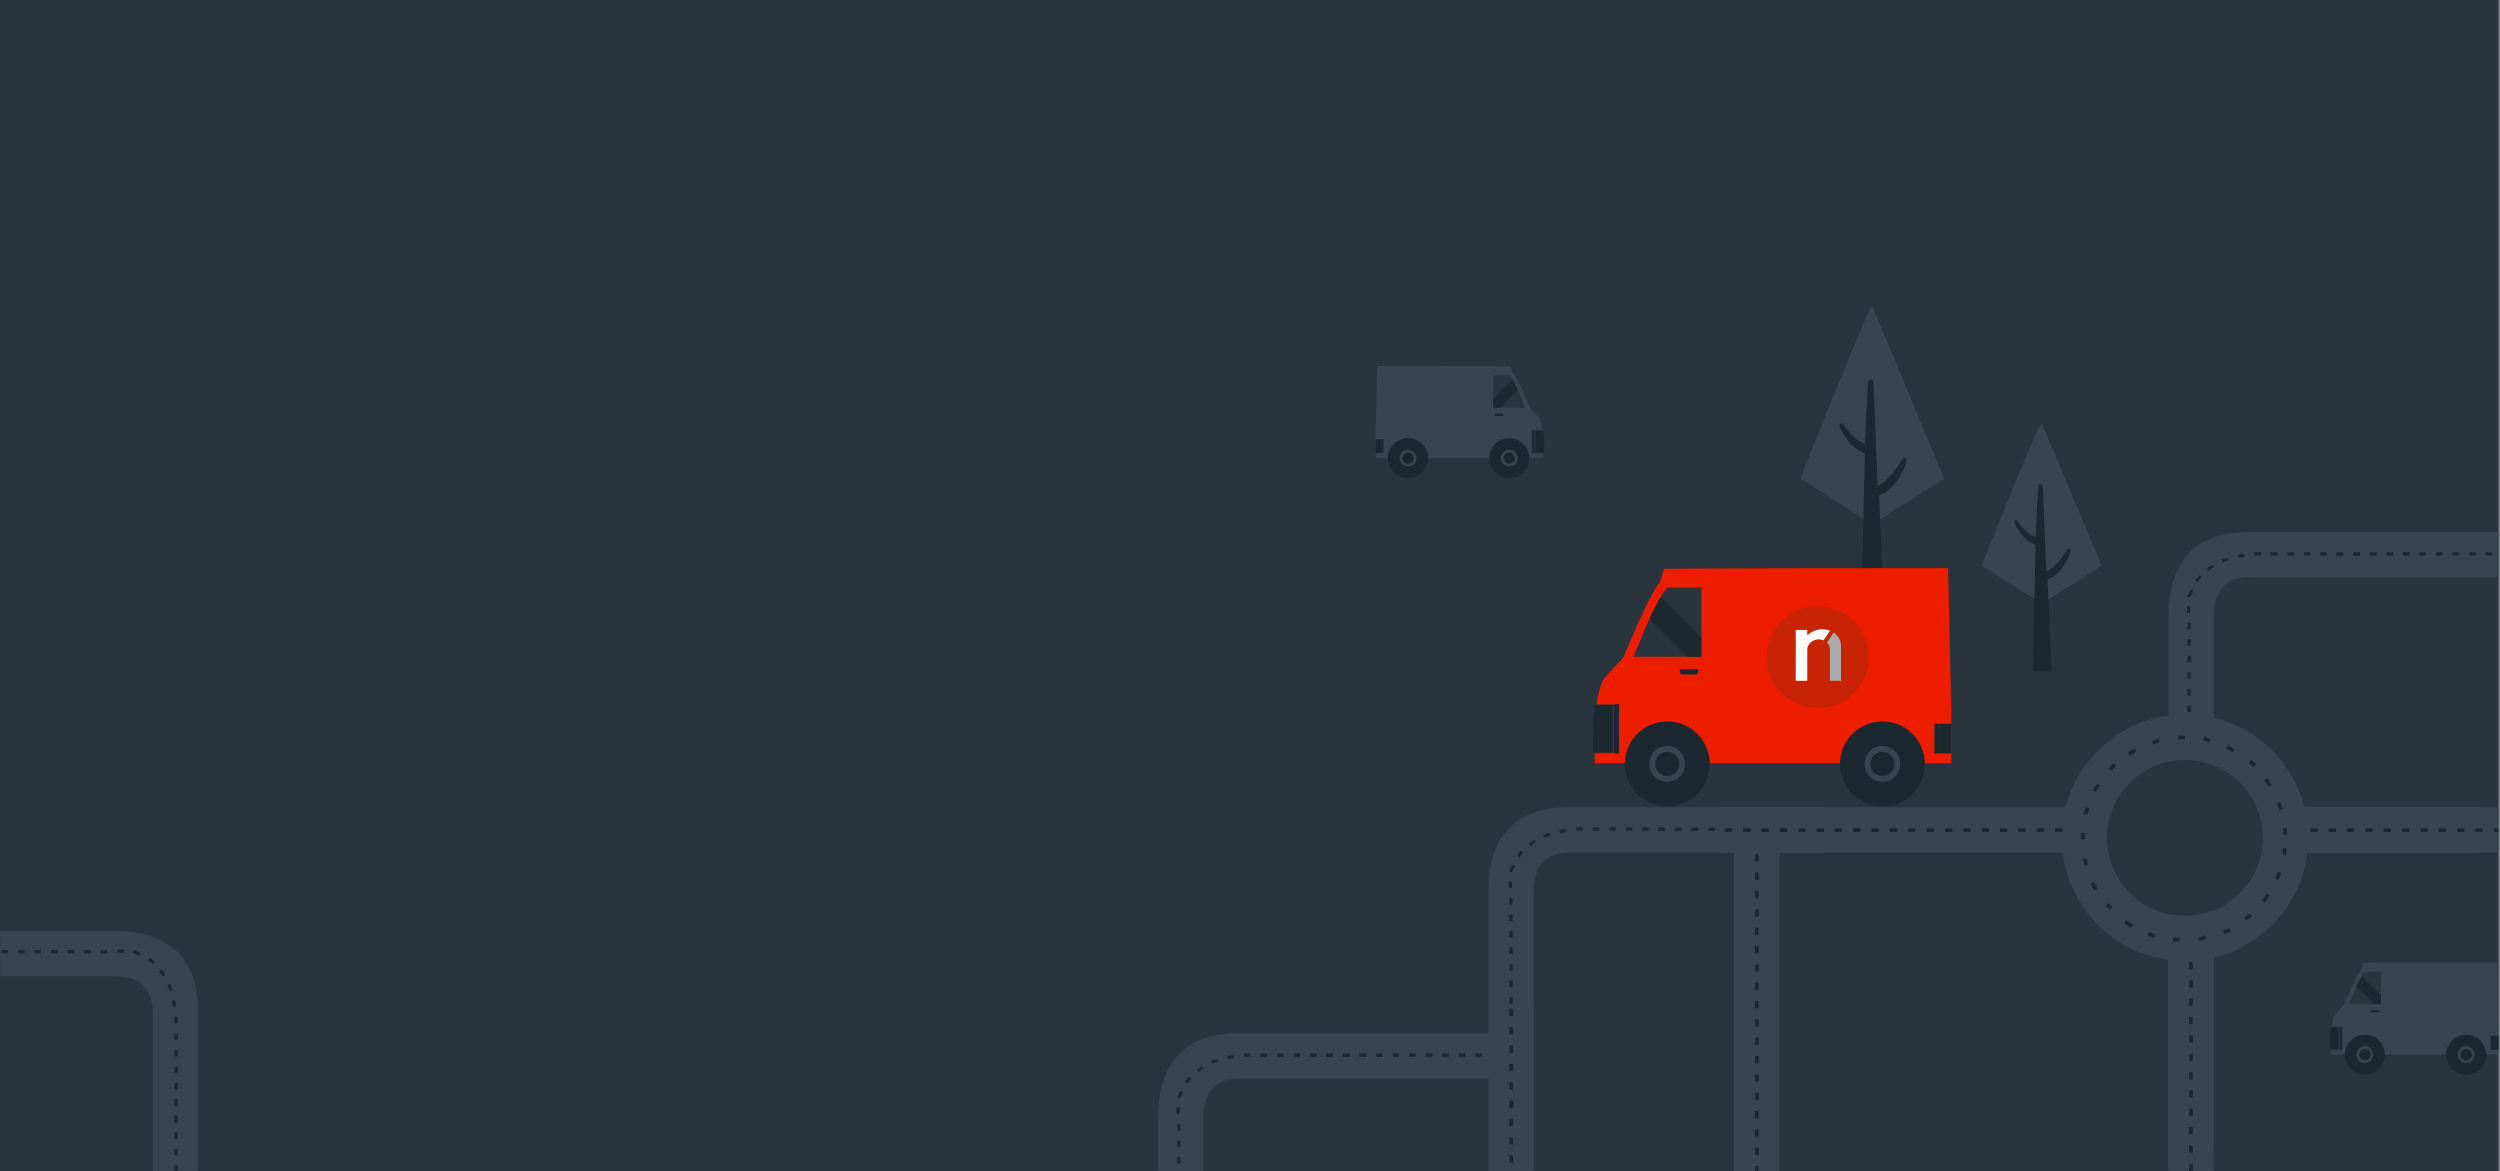 <?xml version="1.0" encoding="UTF-8"?>
<svg width="1601px" height="750px" viewBox="0 0 1601 750" version="1.1" xmlns="http://www.w3.org/2000/svg" xmlns:xlink="http://www.w3.org/1999/xlink">
    <rect x="0" y="0" width="1601" height="750" fill="#808080" stroke="none"/>
    <title>bg-03</title>
    <defs>
        <rect id="path-1" x="0" y="0" width="1600" height="750"></rect>
        <polygon id="path-3" points="0 -2.56739074e-16 6.309 -2.56739074e-16 6.309 14.815 0 14.815"></polygon>
        <polygon id="path-5" points="0 -2.56739074e-16 6.309 -2.56739074e-16 6.309 14.815 0 14.815"></polygon>
        <polygon id="path-7" points="-1.38777878e-15 -2.42861287e-15 65.397 -2.42861287e-15 65.397 65.39 -1.38777878e-15 65.39"></polygon>
        <polygon id="path-9" points="0 -1.04083409e-16 13.406 -1.04083409e-16 13.406 31.481 0 31.481"></polygon>
    </defs>
    <g id="Page-1" stroke="none" stroke-width="1" fill="none" fill-rule="evenodd">
        <g id="bg-03">
            <g id="cesta">
                <g id="Mask" fill="#2A343C" fill-rule="nonzero">
                    <rect id="path-1" x="0" y="0" width="1600" height="750"></rect>
                </g>
                <g id="Group-Clipped">
                    <mask id="mask-2" fill="white">
                        <use xlink:href="#path-1"></use>
                    </mask>
                    <g id="path-1"></g>
                    <g id="Group" mask="url(#mask-2)">
                        <g transform="translate(-0, 340.779)">
                            <g transform="translate(-0, -0)">
                                <g id="Group-6-Copy-8" transform="translate(848.983, 384.361) rotate(-90) translate(-848.983, -384.361) translate(785.622, 277.078)" fill-rule="nonzero">
                                    <g id="Group-3" transform="translate(0, 0)" fill="#38454F">
                                        <path d="M97.8,214.564 L97.8,53.285 L97.8,52.804 C97.8,47.285 97.8,28.685 72.24,28.925 L47.88,28.925 L-1.98043079e-15,28.925 L-1.98043079e-15,0.004 L47.88,0.004 L72,0.004 C126.84,-0.475 126.721,40.564 126.721,52.804 L126.721,53.285 L126.721,214.564 L97.8,214.564 Z" id="Fill-1"></path>
                                    </g>
                                    <path d="M0.961,14.285 L5.161,14.285 L5.161,12.125 L0.961,12.125 L0.961,14.285 Z M114,214.565 L111.84,214.565 L111.84,214.445 L111.84,214.325 L111.84,214.205 L111.84,214.085 L111.84,213.965 L111.84,213.845 L111.84,213.605 L114,213.605 L114,213.725 L114,213.845 L114,213.965 L114,214.085 L114,214.205 L114,214.323 L114,214.445 L114,214.565 Z M113.88,207.245 L111.72,207.245 L111.72,207.125 L111.72,206.765 L111.72,206.405 L111.72,206.045 L111.72,205.685 L111.72,205.325 L111.72,204.965 L111.72,204.605 L111.72,204.245 L111.72,204.005 L111.72,203.645 L111.72,203.285 L111.72,203.045 L113.88,203.045 L113.88,203.285 L113.88,203.645 L113.88,204.005 L113.88,204.365 L113.88,204.725 L113.88,205.085 L113.88,205.445 L113.88,205.805 L113.88,206.165 L113.88,206.523 L113.88,206.885 L113.88,207.245 Z M113.88,196.685 L111.72,196.685 L111.72,196.205 L111.72,195.725 L111.72,195.245 L111.72,194.765 L111.72,194.285 L111.72,193.805 L111.72,193.323 L111.72,192.845 L111.72,192.485 L113.88,192.485 L113.88,192.845 L113.88,193.323 L113.88,193.805 L113.88,194.285 L113.88,194.765 L113.88,195.245 L113.88,195.725 L113.88,196.205 L113.88,196.685 Z M113.88,186.125 L111.72,186.125 L111.72,185.765 L111.72,185.165 L111.72,184.565 L111.72,183.965 L111.72,183.365 L111.72,182.765 L111.72,182.165 L111.72,181.925 L113.88,181.925 L113.88,182.165 L113.88,182.765 L113.88,183.365 L113.88,183.965 L113.88,184.565 L113.88,185.165 L113.88,185.765 L113.88,186.125 Z M113.88,175.565 L111.72,175.565 L111.72,175.325 L111.72,174.725 L111.72,174.125 L111.72,173.525 L111.72,172.925 L111.72,172.205 L111.72,171.605 L111.72,171.485 L113.88,171.485 L113.88,171.605 L113.88,172.325 L113.88,172.925 L113.88,173.525 L113.88,174.125 L113.88,174.725 L113.88,175.325 L113.88,175.565 Z M113.88,164.885 L111.72,164.885 L111.72,164.525 L111.72,163.805 L111.72,163.085 L111.72,162.365 L111.72,161.645 L111.72,160.925 L111.72,160.565 L113.88,160.565 L113.88,160.925 L113.88,161.645 L113.88,162.365 L113.88,163.085 L113.88,163.805 L113.88,164.525 L113.88,164.885 Z M113.88,154.325 L111.72,154.325 L111.72,153.845 L111.72,153.125 L111.72,152.405 L111.72,151.685 L111.72,150.965 L111.72,150.245 L111.72,150.125 L113.88,150.125 L113.88,150.245 L113.88,150.965 L113.88,151.685 L113.88,152.405 L113.88,153.125 L113.88,153.845 L113.88,154.325 Z M113.761,143.765 L111.6,143.765 L111.6,143.405 L111.6,142.685 L111.6,141.965 L111.6,141.245 L111.6,140.405 L111.6,139.685 L113.761,139.685 L113.761,140.405 L113.761,141.125 L113.761,141.845 L113.761,142.565 L113.761,143.285 L113.761,143.765 Z M113.761,133.205 L111.6,133.205 L111.6,132.605 L111.6,131.765 L111.6,130.925 L111.6,130.085 L111.6,129.245 L111.6,128.765 L113.761,128.765 L113.761,129.245 L113.761,130.085 L113.761,130.925 L113.761,131.765 L113.761,132.605 L113.761,133.205 Z M113.761,122.645 L111.6,122.645 L111.6,122.405 L111.6,121.565 L111.6,120.725 L111.6,120.005 L111.6,119.165 L111.6,118.325 L111.6,118.205 L113.761,118.205 L113.761,118.325 L113.761,119.165 L113.761,120.005 L113.761,120.845 L113.761,121.685 L113.761,122.525 L113.761,122.645 Z M113.761,111.965 L111.6,111.965 L111.6,111.245 L111.6,110.405 L111.6,109.565 L111.6,108.725 L111.6,107.885 L111.6,107.525 L113.761,107.525 L113.761,107.885 L113.761,108.725 L113.761,109.565 L113.761,110.405 L113.761,111.245 L113.761,111.965 Z M113.88,101.405 L111.72,101.405 L111.72,101.045 L111.72,100.205 L111.72,99.365 L111.72,98.525 L111.72,97.685 L111.72,97.205 L113.88,97.205 L113.88,97.925 L113.88,98.765 L113.88,99.605 L113.88,100.445 L113.88,101.285 L113.88,101.405 Z M113.88,90.845 L111.72,90.845 L111.72,90.125 L111.72,89.405 L111.72,88.685 L111.72,87.965 L111.72,87.245 L111.72,86.885 L113.88,86.885 L113.88,87.245 L113.88,87.965 L113.88,88.685 L113.88,89.405 L113.88,90.125 L113.88,90.845 Z M113.88,80.285 L111.72,80.285 L111.72,80.165 L111.72,79.445 L111.72,78.725 L111.72,78.005 L111.72,77.285 L111.72,76.565 L111.72,76.205 L113.88,76.205 L113.88,76.565 L113.88,77.285 L113.88,78.005 L113.88,78.725 L113.88,79.445 L113.88,80.165 L113.88,80.285 Z M113.88,69.725 L111.72,69.725 L111.72,69.125 L111.72,68.405 L111.72,67.685 L111.72,66.965 L111.72,66.245 L111.72,65.525 L113.88,65.525 L113.88,66.245 L113.88,66.965 L113.88,67.685 L113.88,68.405 L113.88,69.125 L113.88,69.725 Z M113.88,59.045 L111.72,59.165 L111.72,58.685 L111.72,58.085 L111.72,57.485 L111.72,56.885 L111.72,56.285 L111.72,55.685 L111.72,55.085 L113.88,54.965 L113.88,55.565 L113.88,56.165 L113.88,56.765 L113.88,57.365 L113.88,57.965 L113.88,58.565 L113.88,59.045 Z M112.92,48.365 L110.88,48.725 L110.88,48.485 L110.761,47.885 L110.64,47.405 L110.52,46.923 L110.4,46.445 L110.28,45.965 L110.161,45.485 L110.04,45.005 L110.04,44.765 L112.08,44.285 L112.08,44.523 L112.2,45.005 L112.32,45.485 L112.44,45.965 L112.561,46.565 L112.68,47.165 L112.8,47.765 L112.92,48.365 Z M110.52,37.925 L108.48,38.525 L108.361,38.165 L108.24,37.685 L108.12,37.205 L108,36.725 L107.88,36.365 L107.761,36.005 L107.64,35.645 L107.52,35.285 L107.401,34.925 L107.28,34.685 L109.201,33.845 L109.32,34.205 L109.44,34.565 L109.561,34.925 L109.68,35.405 L109.8,35.885 L109.92,36.365 L110.04,36.845 L110.161,37.325 L110.28,37.805 L110.52,37.925 Z M106.2,28.085 L104.4,29.165 L104.28,28.925 L104.04,28.565 L103.8,28.205 L103.561,27.845 L103.32,27.605 L103.08,27.365 L102.841,27.125 L102.601,26.885 L102.361,26.645 L102.12,26.405 L101.88,26.165 L101.641,25.923 L103.32,24.605 L103.561,24.845 L103.801,25.085 L104.041,25.323 L104.28,25.685 L104.52,26.045 L104.761,26.405 L105.001,26.765 L105.24,27.123 L105.48,27.485 L105.72,27.845 L105.961,28.205 L106.2,28.085 Z M99.24,19.685 L97.92,21.245 L97.68,21.125 L97.44,20.885 L97.2,20.645 L96.961,20.405 L96.72,20.165 L96.48,19.923 L96.241,19.805 L96.001,19.685 L95.761,19.565 L95.52,19.445 L95.28,19.323 L95.041,19.205 L94.801,19.085 L94.561,18.965 L95.761,17.165 L95.881,17.165 L96.12,17.285 L96.361,17.405 L96.601,17.523 L96.841,17.645 L97.08,17.885 L97.32,18.123 L97.561,18.365 L97.801,18.605 L98.04,18.845 L98.28,19.085 L98.52,19.325 L98.761,19.565 L99,19.805 L99.24,19.685 Z M89.88,14.045 L89.161,15.965 L88.92,15.845 L88.68,15.725 L88.44,15.605 L88.201,15.485 L87.961,15.365 L87.72,15.245 L87.48,15.125 L87.241,15.005 L87.001,14.885 L86.761,14.765 L86.52,14.645 L86.281,14.523 L86.041,14.405 L85.801,14.285 L85.561,14.165 L85.321,14.165 L85.081,14.165 L85.561,12.123 L85.801,12.123 L86.041,12.245 L86.281,12.365 L86.521,12.485 L86.761,12.605 L87.001,12.723 L87.241,12.845 L87.48,12.965 L87.72,13.085 L87.961,13.205 L88.201,13.325 L88.441,13.445 L88.68,13.565 L88.92,13.685 L89.161,13.805 L89.4,13.925 L89.88,14.045 Z M79.32,11.765 L79.2,13.925 L79.08,13.925 L78.84,13.925 L78.6,13.925 L78.361,13.925 L78.12,13.925 L77.88,13.925 L77.641,13.925 L77.401,13.925 L77.161,13.925 L76.92,13.925 L76.801,13.925 L76.561,13.925 L76.441,13.925 L76.32,13.925 L76.201,13.925 L76.081,13.925 L75.961,13.925 L75.841,13.925 L75.721,13.925 L75.601,13.925 L75.481,13.925 L75.361,13.925 L75.241,13.925 L75.121,13.925 L75.001,11.765 L75.121,11.765 L75.241,11.765 L75.361,11.765 L75.481,11.765 L75.601,11.765 L75.721,11.765 L75.841,11.765 L75.961,11.765 L76.201,11.765 L76.32,11.765 L76.561,11.765 L76.801,11.765 L77.041,11.765 L77.28,11.765 L77.52,11.765 L77.761,11.765 L78.001,11.765 L78.24,11.765 L78.48,11.765 L78.72,11.765 L78.961,11.765 L79.2,11.765 L79.44,11.765 L79.32,11.765 Z M64.44,14.285 L68.64,14.285 L68.64,12.125 L64.44,12.125 L64.44,14.285 Z M53.88,14.285 L58.08,14.285 L58.08,12.125 L53.88,12.125 L53.88,14.285 Z M43.32,14.285 L47.52,14.285 L47.52,12.125 L43.32,12.125 L43.32,14.285 Z M32.761,14.285 L36.961,14.285 L36.961,12.125 L32.761,12.125 L32.761,14.285 Z M22.08,14.285 L26.28,14.285 L26.28,12.125 L22.08,12.125 L22.08,14.285 Z M11.52,14.285 L15.72,14.285 L15.72,12.125 L11.52,12.125 L11.52,14.285 Z" id="Fill-4" fill="#1B282F"></path>
                                </g>
                                <g id="Group-6-Copy-2" transform="translate(1495.983, 63.361) rotate(-90) translate(-1495.983, -63.361) translate(1432.622, -43.922)" fill-rule="nonzero">
                                    <g id="Group-3" transform="translate(0, 0)" fill="#38454F">
                                        <path d="M97.8,214.564 L97.8,53.285 L97.8,52.804 C97.8,47.285 97.8,28.685 72.24,28.925 L47.88,28.925 L-1.98043079e-15,28.925 L-1.98043079e-15,0.004 L47.88,0.004 L72,0.004 C126.84,-0.475 126.721,40.564 126.721,52.804 L126.721,53.285 L126.721,214.564 L97.8,214.564 Z" id="Fill-1"></path>
                                    </g>
                                    <path d="M0.961,14.285 L5.161,14.285 L5.161,12.125 L0.961,12.125 L0.961,14.285 Z M114,214.565 L111.84,214.565 L111.84,214.445 L111.84,214.325 L111.84,214.205 L111.84,214.085 L111.84,213.965 L111.84,213.845 L111.84,213.605 L114,213.605 L114,213.725 L114,213.845 L114,213.965 L114,214.085 L114,214.205 L114,214.323 L114,214.445 L114,214.565 Z M113.88,207.245 L111.72,207.245 L111.72,207.125 L111.72,206.765 L111.72,206.405 L111.72,206.045 L111.72,205.685 L111.72,205.325 L111.72,204.965 L111.72,204.605 L111.72,204.245 L111.72,204.005 L111.72,203.645 L111.72,203.285 L111.72,203.045 L113.88,203.045 L113.88,203.285 L113.88,203.645 L113.88,204.005 L113.88,204.365 L113.88,204.725 L113.88,205.085 L113.88,205.445 L113.88,205.805 L113.88,206.165 L113.88,206.523 L113.88,206.885 L113.88,207.245 Z M113.88,196.685 L111.72,196.685 L111.72,196.205 L111.72,195.725 L111.72,195.245 L111.72,194.765 L111.72,194.285 L111.72,193.805 L111.72,193.323 L111.72,192.845 L111.72,192.485 L113.88,192.485 L113.88,192.845 L113.88,193.323 L113.88,193.805 L113.88,194.285 L113.88,194.765 L113.88,195.245 L113.88,195.725 L113.88,196.205 L113.88,196.685 Z M113.88,186.125 L111.72,186.125 L111.72,185.765 L111.72,185.165 L111.72,184.565 L111.72,183.965 L111.72,183.365 L111.72,182.765 L111.72,182.165 L111.72,181.925 L113.88,181.925 L113.88,182.165 L113.88,182.765 L113.88,183.365 L113.88,183.965 L113.88,184.565 L113.88,185.165 L113.88,185.765 L113.88,186.125 Z M113.88,175.565 L111.72,175.565 L111.72,175.325 L111.72,174.725 L111.72,174.125 L111.72,173.525 L111.72,172.925 L111.72,172.205 L111.72,171.605 L111.72,171.485 L113.88,171.485 L113.88,171.605 L113.88,172.325 L113.88,172.925 L113.88,173.525 L113.88,174.125 L113.88,174.725 L113.88,175.325 L113.88,175.565 Z M113.88,164.885 L111.72,164.885 L111.72,164.525 L111.72,163.805 L111.72,163.085 L111.72,162.365 L111.72,161.645 L111.72,160.925 L111.72,160.565 L113.88,160.565 L113.88,160.925 L113.88,161.645 L113.88,162.365 L113.88,163.085 L113.88,163.805 L113.88,164.525 L113.88,164.885 Z M113.88,154.325 L111.72,154.325 L111.72,153.845 L111.72,153.125 L111.72,152.405 L111.72,151.685 L111.72,150.965 L111.72,150.245 L111.72,150.125 L113.88,150.125 L113.88,150.245 L113.88,150.965 L113.88,151.685 L113.88,152.405 L113.88,153.125 L113.88,153.845 L113.88,154.325 Z M113.761,143.765 L111.6,143.765 L111.6,143.405 L111.6,142.685 L111.6,141.965 L111.6,141.245 L111.6,140.405 L111.6,139.685 L113.761,139.685 L113.761,140.405 L113.761,141.125 L113.761,141.845 L113.761,142.565 L113.761,143.285 L113.761,143.765 Z M113.761,133.205 L111.6,133.205 L111.6,132.605 L111.6,131.765 L111.6,130.925 L111.6,130.085 L111.6,129.245 L111.6,128.765 L113.761,128.765 L113.761,129.245 L113.761,130.085 L113.761,130.925 L113.761,131.765 L113.761,132.605 L113.761,133.205 Z M113.761,122.645 L111.6,122.645 L111.6,122.405 L111.6,121.565 L111.6,120.725 L111.6,120.005 L111.6,119.165 L111.6,118.325 L111.6,118.205 L113.761,118.205 L113.761,118.325 L113.761,119.165 L113.761,120.005 L113.761,120.845 L113.761,121.685 L113.761,122.525 L113.761,122.645 Z M113.761,111.965 L111.6,111.965 L111.6,111.245 L111.6,110.405 L111.6,109.565 L111.6,108.725 L111.6,107.885 L111.6,107.525 L113.761,107.525 L113.761,107.885 L113.761,108.725 L113.761,109.565 L113.761,110.405 L113.761,111.245 L113.761,111.965 Z M113.88,101.405 L111.72,101.405 L111.72,101.045 L111.72,100.205 L111.72,99.365 L111.72,98.525 L111.72,97.685 L111.72,97.205 L113.88,97.205 L113.88,97.925 L113.88,98.765 L113.88,99.605 L113.88,100.445 L113.88,101.285 L113.88,101.405 Z M113.88,90.845 L111.72,90.845 L111.72,90.125 L111.72,89.405 L111.72,88.685 L111.72,87.965 L111.72,87.245 L111.72,86.885 L113.88,86.885 L113.88,87.245 L113.88,87.965 L113.88,88.685 L113.88,89.405 L113.88,90.125 L113.88,90.845 Z M113.88,80.285 L111.72,80.285 L111.72,80.165 L111.72,79.445 L111.72,78.725 L111.72,78.005 L111.72,77.285 L111.72,76.565 L111.72,76.205 L113.88,76.205 L113.88,76.565 L113.88,77.285 L113.88,78.005 L113.88,78.725 L113.88,79.445 L113.88,80.165 L113.88,80.285 Z M113.88,69.725 L111.72,69.725 L111.72,69.125 L111.72,68.405 L111.72,67.685 L111.72,66.965 L111.72,66.245 L111.72,65.525 L113.88,65.525 L113.88,66.245 L113.88,66.965 L113.88,67.685 L113.88,68.405 L113.88,69.125 L113.88,69.725 Z M113.88,59.045 L111.72,59.165 L111.72,58.685 L111.72,58.085 L111.72,57.485 L111.72,56.885 L111.72,56.285 L111.72,55.685 L111.72,55.085 L113.88,54.965 L113.88,55.565 L113.88,56.165 L113.88,56.765 L113.88,57.365 L113.88,57.965 L113.88,58.565 L113.88,59.045 Z M112.92,48.365 L110.88,48.725 L110.88,48.485 L110.761,47.885 L110.64,47.405 L110.52,46.923 L110.4,46.445 L110.28,45.965 L110.161,45.485 L110.04,45.005 L110.04,44.765 L112.08,44.285 L112.08,44.523 L112.2,45.005 L112.32,45.485 L112.44,45.965 L112.561,46.565 L112.68,47.165 L112.8,47.765 L112.92,48.365 Z M110.52,37.925 L108.48,38.525 L108.361,38.165 L108.24,37.685 L108.12,37.205 L108,36.725 L107.88,36.365 L107.761,36.005 L107.64,35.645 L107.52,35.285 L107.401,34.925 L107.28,34.685 L109.201,33.845 L109.32,34.205 L109.44,34.565 L109.561,34.925 L109.68,35.405 L109.8,35.885 L109.92,36.365 L110.04,36.845 L110.161,37.325 L110.28,37.805 L110.52,37.925 Z M106.2,28.085 L104.4,29.165 L104.28,28.925 L104.04,28.565 L103.8,28.205 L103.561,27.845 L103.32,27.605 L103.08,27.365 L102.841,27.125 L102.601,26.885 L102.361,26.645 L102.12,26.405 L101.88,26.165 L101.641,25.923 L103.32,24.605 L103.561,24.845 L103.801,25.085 L104.041,25.323 L104.28,25.685 L104.52,26.045 L104.761,26.405 L105.001,26.765 L105.24,27.123 L105.48,27.485 L105.72,27.845 L105.961,28.205 L106.2,28.085 Z M99.24,19.685 L97.92,21.245 L97.68,21.125 L97.44,20.885 L97.2,20.645 L96.961,20.405 L96.72,20.165 L96.48,19.923 L96.241,19.805 L96.001,19.685 L95.761,19.565 L95.52,19.445 L95.28,19.323 L95.041,19.205 L94.801,19.085 L94.561,18.965 L95.761,17.165 L95.881,17.165 L96.12,17.285 L96.361,17.405 L96.601,17.523 L96.841,17.645 L97.08,17.885 L97.32,18.123 L97.561,18.365 L97.801,18.605 L98.04,18.845 L98.28,19.085 L98.52,19.325 L98.761,19.565 L99,19.805 L99.24,19.685 Z M89.88,14.045 L89.161,15.965 L88.92,15.845 L88.68,15.725 L88.44,15.605 L88.201,15.485 L87.961,15.365 L87.72,15.245 L87.48,15.125 L87.241,15.005 L87.001,14.885 L86.761,14.765 L86.52,14.645 L86.281,14.523 L86.041,14.405 L85.801,14.285 L85.561,14.165 L85.321,14.165 L85.081,14.165 L85.561,12.123 L85.801,12.123 L86.041,12.245 L86.281,12.365 L86.521,12.485 L86.761,12.605 L87.001,12.723 L87.241,12.845 L87.48,12.965 L87.72,13.085 L87.961,13.205 L88.201,13.325 L88.441,13.445 L88.68,13.565 L88.92,13.685 L89.161,13.805 L89.4,13.925 L89.88,14.045 Z M79.32,11.765 L79.2,13.925 L79.08,13.925 L78.84,13.925 L78.6,13.925 L78.361,13.925 L78.12,13.925 L77.88,13.925 L77.641,13.925 L77.401,13.925 L77.161,13.925 L76.92,13.925 L76.801,13.925 L76.561,13.925 L76.441,13.925 L76.32,13.925 L76.201,13.925 L76.081,13.925 L75.961,13.925 L75.841,13.925 L75.721,13.925 L75.601,13.925 L75.481,13.925 L75.361,13.925 L75.241,13.925 L75.121,13.925 L75.001,11.765 L75.121,11.765 L75.241,11.765 L75.361,11.765 L75.481,11.765 L75.601,11.765 L75.721,11.765 L75.841,11.765 L75.961,11.765 L76.201,11.765 L76.32,11.765 L76.561,11.765 L76.801,11.765 L77.041,11.765 L77.28,11.765 L77.52,11.765 L77.761,11.765 L78.001,11.765 L78.24,11.765 L78.48,11.765 L78.72,11.765 L78.961,11.765 L79.2,11.765 L79.44,11.765 L79.32,11.765 Z M64.44,14.285 L68.64,14.285 L68.64,12.125 L64.44,12.125 L64.44,14.285 Z M53.88,14.285 L58.08,14.285 L58.08,12.125 L53.88,12.125 L53.88,14.285 Z M43.32,14.285 L47.52,14.285 L47.52,12.125 L43.32,12.125 L43.32,14.285 Z M32.761,14.285 L36.961,14.285 L36.961,12.125 L32.761,12.125 L32.761,14.285 Z M22.08,14.285 L26.28,14.285 L26.28,12.125 L22.08,12.125 L22.08,14.285 Z M11.52,14.285 L15.72,14.285 L15.72,12.125 L11.52,12.125 L11.52,14.285 Z" id="Fill-4" fill="#1B282F"></path>
                                </g>
                                <g id="Group-6" transform="translate(1061.083, 239.561) rotate(-90) translate(-1061.083, -239.561) translate(997.722, 131.678)" fill-rule="nonzero">
                                    <g id="Group-3" transform="translate(0, 0)" fill="#38454F">
                                        <path d="M97.8,214.564 L97.8,53.285 L97.8,52.804 C97.8,47.285 97.8,28.685 72.24,28.925 L47.88,28.925 L-1.98043079e-15,28.925 L-1.98043079e-15,0.004 L47.88,0.004 L72,0.004 C126.84,-0.475 126.721,40.564 126.721,52.804 L126.721,53.285 L126.721,214.564 L97.8,214.564 Z" id="Fill-1"></path>
                                    </g>
                                    <path d="M0.961,15.485 L5.161,15.485 L5.161,13.325 L0.961,13.325 L0.961,15.485 Z M114,215.765 L111.84,215.765 L111.84,215.645 L111.84,215.525 L111.84,215.405 L111.84,215.285 L111.84,215.165 L111.84,215.045 L111.84,214.805 L114,214.805 L114,214.925 L114,215.045 L114,215.165 L114,215.285 L114,215.405 L114,215.523 L114,215.645 L114,215.765 Z M113.88,208.445 L111.72,208.445 L111.72,208.325 L111.72,207.965 L111.72,207.605 L111.72,207.245 L111.72,206.885 L111.72,206.525 L111.72,206.165 L111.72,205.805 L111.72,205.445 L111.72,205.205 L111.72,204.845 L111.72,204.485 L111.72,204.245 L113.88,204.245 L113.88,204.485 L113.88,204.845 L113.88,205.205 L113.88,205.565 L113.88,205.925 L113.88,206.285 L113.88,206.645 L113.88,207.005 L113.88,207.365 L113.88,207.723 L113.88,208.085 L113.88,208.445 Z M113.88,197.885 L111.72,197.885 L111.72,197.405 L111.72,196.925 L111.72,196.445 L111.72,195.965 L111.72,195.485 L111.72,195.005 L111.72,194.523 L111.72,194.045 L111.72,193.685 L113.88,193.685 L113.88,194.045 L113.88,194.523 L113.88,195.005 L113.88,195.485 L113.88,195.965 L113.88,196.445 L113.88,196.925 L113.88,197.405 L113.88,197.885 Z M113.88,187.325 L111.72,187.325 L111.72,186.965 L111.72,186.365 L111.72,185.765 L111.72,185.165 L111.72,184.565 L111.72,183.965 L111.72,183.365 L111.72,183.125 L113.88,183.125 L113.88,183.365 L113.88,183.965 L113.88,184.565 L113.88,185.165 L113.88,185.765 L113.88,186.365 L113.88,186.965 L113.88,187.325 Z M113.88,176.765 L111.72,176.765 L111.72,176.525 L111.72,175.925 L111.72,175.325 L111.72,174.725 L111.72,174.125 L111.72,173.405 L111.72,172.805 L111.72,172.685 L113.88,172.685 L113.88,172.805 L113.88,173.525 L113.88,174.125 L113.88,174.725 L113.88,175.325 L113.88,175.925 L113.88,176.525 L113.88,176.765 Z M113.88,166.085 L111.72,166.085 L111.72,165.725 L111.72,165.005 L111.72,164.285 L111.72,163.565 L111.72,162.845 L111.72,162.125 L111.72,161.765 L113.88,161.765 L113.88,162.125 L113.88,162.845 L113.88,163.565 L113.88,164.285 L113.88,165.005 L113.88,165.725 L113.88,166.085 Z M113.88,155.525 L111.72,155.525 L111.72,155.045 L111.72,154.325 L111.72,153.605 L111.72,152.885 L111.72,152.165 L111.72,151.445 L111.72,151.325 L113.88,151.325 L113.88,151.445 L113.88,152.165 L113.88,152.885 L113.88,153.605 L113.88,154.325 L113.88,155.045 L113.88,155.525 Z M113.761,144.965 L111.6,144.965 L111.6,144.605 L111.6,143.885 L111.6,143.165 L111.6,142.445 L111.6,141.605 L111.6,140.885 L113.761,140.885 L113.761,141.605 L113.761,142.325 L113.761,143.045 L113.761,143.765 L113.761,144.485 L113.761,144.965 Z M113.761,134.405 L111.6,134.405 L111.6,133.805 L111.6,132.965 L111.6,132.125 L111.6,131.285 L111.6,130.445 L111.6,129.965 L113.761,129.965 L113.761,130.445 L113.761,131.285 L113.761,132.125 L113.761,132.965 L113.761,133.805 L113.761,134.405 Z M113.761,123.845 L111.6,123.845 L111.6,123.605 L111.6,122.765 L111.6,121.925 L111.6,121.205 L111.6,120.365 L111.6,119.525 L111.6,119.405 L113.761,119.405 L113.761,119.525 L113.761,120.365 L113.761,121.205 L113.761,122.045 L113.761,122.885 L113.761,123.725 L113.761,123.845 Z M113.761,113.165 L111.6,113.165 L111.6,112.445 L111.6,111.605 L111.6,110.765 L111.6,109.925 L111.6,109.085 L111.6,108.725 L113.761,108.725 L113.761,109.085 L113.761,109.925 L113.761,110.765 L113.761,111.605 L113.761,112.445 L113.761,113.165 Z M113.88,102.605 L111.72,102.605 L111.72,102.245 L111.72,101.405 L111.72,100.565 L111.72,99.725 L111.72,98.885 L111.72,98.405 L113.88,98.405 L113.88,99.125 L113.88,99.965 L113.88,100.805 L113.88,101.645 L113.88,102.485 L113.88,102.605 Z M113.88,92.045 L111.72,92.045 L111.72,91.325 L111.72,90.605 L111.72,89.885 L111.72,89.165 L111.72,88.445 L111.72,88.085 L113.88,88.085 L113.88,88.445 L113.88,89.165 L113.88,89.885 L113.88,90.605 L113.88,91.325 L113.88,92.045 Z M113.88,81.485 L111.72,81.485 L111.72,81.365 L111.72,80.645 L111.72,79.925 L111.72,79.205 L111.72,78.485 L111.72,77.765 L111.72,77.405 L113.88,77.405 L113.88,77.765 L113.88,78.485 L113.88,79.205 L113.88,79.925 L113.88,80.645 L113.88,81.365 L113.88,81.485 Z M113.88,70.925 L111.72,70.925 L111.72,70.325 L111.72,69.605 L111.72,68.885 L111.72,68.165 L111.72,67.445 L111.72,66.725 L113.88,66.725 L113.88,67.445 L113.88,68.165 L113.88,68.885 L113.88,69.605 L113.88,70.325 L113.88,70.925 Z M113.88,60.245 L111.72,60.365 L111.72,59.885 L111.72,59.285 L111.72,58.685 L111.72,58.085 L111.72,57.485 L111.72,56.885 L111.72,56.285 L113.88,56.165 L113.88,56.765 L113.88,57.365 L113.88,57.965 L113.88,58.565 L113.88,59.165 L113.88,59.765 L113.88,60.245 Z M112.92,49.565 L110.88,49.925 L110.88,49.685 L110.761,49.085 L110.64,48.605 L110.52,48.123 L110.4,47.645 L110.28,47.165 L110.161,46.685 L110.04,46.205 L110.04,45.965 L112.08,45.485 L112.08,45.723 L112.2,46.205 L112.32,46.685 L112.44,47.165 L112.561,47.765 L112.68,48.365 L112.8,48.965 L112.92,49.565 Z M110.52,39.125 L108.48,39.725 L108.361,39.365 L108.24,38.885 L108.12,38.405 L108,37.925 L107.88,37.565 L107.761,37.205 L107.64,36.845 L107.52,36.485 L107.401,36.125 L107.28,35.885 L109.201,35.045 L109.32,35.405 L109.44,35.765 L109.561,36.125 L109.68,36.605 L109.8,37.085 L109.92,37.565 L110.04,38.045 L110.161,38.525 L110.28,39.005 L110.52,39.125 Z M106.2,29.285 L104.4,30.365 L104.28,30.125 L104.04,29.765 L103.8,29.405 L103.561,29.045 L103.32,28.805 L103.08,28.565 L102.841,28.325 L102.601,28.085 L102.361,27.845 L102.12,27.605 L101.88,27.365 L101.641,27.123 L103.32,25.805 L103.561,26.045 L103.801,26.285 L104.041,26.523 L104.28,26.885 L104.52,27.245 L104.761,27.605 L105.001,27.965 L105.24,28.323 L105.48,28.685 L105.72,29.045 L105.961,29.405 L106.2,29.285 Z M99.24,20.885 L97.92,22.445 L97.68,22.325 L97.44,22.085 L97.2,21.845 L96.961,21.605 L96.72,21.365 L96.48,21.123 L96.241,21.005 L96.001,20.885 L95.761,20.765 L95.52,20.645 L95.28,20.523 L95.041,20.405 L94.801,20.285 L94.561,20.165 L95.761,18.365 L95.881,18.365 L96.12,18.485 L96.361,18.605 L96.601,18.723 L96.841,18.845 L97.08,19.085 L97.32,19.323 L97.561,19.565 L97.801,19.805 L98.04,20.045 L98.28,20.285 L98.52,20.525 L98.761,20.765 L99,21.005 L99.24,20.885 Z M89.88,15.245 L89.161,17.165 L88.92,17.045 L88.68,16.925 L88.44,16.805 L88.201,16.685 L87.961,16.565 L87.72,16.445 L87.48,16.325 L87.241,16.205 L87.001,16.085 L86.761,15.965 L86.52,15.845 L86.281,15.723 L86.041,15.605 L85.801,15.485 L85.561,15.365 L85.321,15.365 L85.081,15.365 L85.561,13.323 L85.801,13.323 L86.041,13.445 L86.281,13.565 L86.521,13.685 L86.761,13.805 L87.001,13.923 L87.241,14.045 L87.48,14.165 L87.72,14.285 L87.961,14.405 L88.201,14.525 L88.441,14.645 L88.68,14.765 L88.92,14.885 L89.161,15.005 L89.4,15.125 L89.88,15.245 Z M79.32,12.965 L79.2,15.125 L79.08,15.125 L78.84,15.125 L78.6,15.125 L78.361,15.125 L78.12,15.125 L77.88,15.125 L77.641,15.125 L77.401,15.125 L77.161,15.125 L76.92,15.125 L76.801,15.125 L76.561,15.125 L76.441,15.125 L76.32,15.125 L76.201,15.125 L76.081,15.125 L75.961,15.125 L75.841,15.125 L75.721,15.125 L75.601,15.125 L75.481,15.125 L75.361,15.125 L75.241,15.125 L75.121,15.125 L75.001,12.965 L75.121,12.965 L75.241,12.965 L75.361,12.965 L75.481,12.965 L75.601,12.965 L75.721,12.965 L75.841,12.965 L75.961,12.965 L76.201,12.965 L76.32,12.965 L76.561,12.965 L76.801,12.965 L77.041,12.965 L77.28,12.965 L77.52,12.965 L77.761,12.965 L78.001,12.965 L78.24,12.965 L78.48,12.965 L78.72,12.965 L78.961,12.965 L79.2,12.965 L79.44,12.965 L79.32,12.965 Z M64.44,15.485 L68.64,15.485 L68.64,13.325 L64.44,13.325 L64.44,15.485 Z M53.88,15.485 L58.08,15.485 L58.08,13.325 L53.88,13.325 L53.88,15.485 Z M43.32,15.485 L47.52,15.485 L47.52,13.325 L43.32,13.325 L43.32,15.485 Z M32.761,15.485 L36.961,15.485 L36.961,13.325 L32.761,13.325 L32.761,15.485 Z M22.08,15.485 L26.28,15.485 L26.28,13.325 L22.08,13.325 L22.08,15.485 Z M11.52,15.485 L15.72,15.485 L15.72,13.325 L11.52,13.325 L11.52,15.485 Z" id="Fill-4" fill="#1B282F"></path>
                                </g>
                                <g id="Group-6-Copy-3" transform="translate(0, 255.421)" fill-rule="nonzero">
                                    <g id="Group-3" transform="translate(0, 0)" fill="#38454F">
                                        <path d="M97.8,214.564 L97.8,53.285 L97.8,52.804 C97.8,47.285 97.8,28.685 72.24,28.925 L47.88,28.925 L-1.98043079e-15,28.925 L-1.98043079e-15,0.004 L47.88,0.004 L72,0.004 C126.84,-0.475 126.721,40.564 126.721,52.804 L126.721,53.285 L126.721,214.564 L97.8,214.564 Z" id="Fill-1"></path>
                                    </g>
                                    <path d="M0.961,14.285 L5.161,14.285 L5.161,12.125 L0.961,12.125 L0.961,14.285 Z M114,214.565 L111.84,214.565 L111.84,214.445 L111.84,214.325 L111.84,214.205 L111.84,214.085 L111.84,213.965 L111.84,213.845 L111.84,213.605 L114,213.605 L114,213.725 L114,213.845 L114,213.965 L114,214.085 L114,214.205 L114,214.323 L114,214.445 L114,214.565 Z M113.88,207.245 L111.72,207.245 L111.72,207.125 L111.72,206.765 L111.72,206.405 L111.72,206.045 L111.72,205.685 L111.72,205.325 L111.72,204.965 L111.72,204.605 L111.72,204.245 L111.72,204.005 L111.72,203.645 L111.72,203.285 L111.72,203.045 L113.88,203.045 L113.88,203.285 L113.88,203.645 L113.88,204.005 L113.88,204.365 L113.88,204.725 L113.88,205.085 L113.88,205.445 L113.88,205.805 L113.88,206.165 L113.88,206.523 L113.88,206.885 L113.88,207.245 Z M113.88,196.685 L111.72,196.685 L111.72,196.205 L111.72,195.725 L111.72,195.245 L111.72,194.765 L111.72,194.285 L111.72,193.805 L111.72,193.323 L111.72,192.845 L111.72,192.485 L113.88,192.485 L113.88,192.845 L113.88,193.323 L113.88,193.805 L113.88,194.285 L113.88,194.765 L113.88,195.245 L113.88,195.725 L113.88,196.205 L113.88,196.685 Z M113.88,186.125 L111.72,186.125 L111.72,185.765 L111.72,185.165 L111.72,184.565 L111.72,183.965 L111.72,183.365 L111.72,182.765 L111.72,182.165 L111.72,181.925 L113.88,181.925 L113.88,182.165 L113.88,182.765 L113.88,183.365 L113.88,183.965 L113.88,184.565 L113.88,185.165 L113.88,185.765 L113.88,186.125 Z M113.88,175.565 L111.72,175.565 L111.72,175.325 L111.72,174.725 L111.72,174.125 L111.72,173.525 L111.72,172.925 L111.72,172.205 L111.72,171.605 L111.72,171.485 L113.88,171.485 L113.88,171.605 L113.88,172.325 L113.88,172.925 L113.88,173.525 L113.88,174.125 L113.88,174.725 L113.88,175.325 L113.88,175.565 Z M113.88,164.885 L111.72,164.885 L111.72,164.525 L111.72,163.805 L111.72,163.085 L111.72,162.365 L111.72,161.645 L111.72,160.925 L111.72,160.565 L113.88,160.565 L113.88,160.925 L113.88,161.645 L113.88,162.365 L113.88,163.085 L113.88,163.805 L113.88,164.525 L113.88,164.885 Z M113.88,154.325 L111.72,154.325 L111.72,153.845 L111.72,153.125 L111.72,152.405 L111.72,151.685 L111.72,150.965 L111.72,150.245 L111.72,150.125 L113.88,150.125 L113.88,150.245 L113.88,150.965 L113.88,151.685 L113.88,152.405 L113.88,153.125 L113.88,153.845 L113.88,154.325 Z M113.761,143.765 L111.6,143.765 L111.6,143.405 L111.6,142.685 L111.6,141.965 L111.6,141.245 L111.6,140.405 L111.6,139.685 L113.761,139.685 L113.761,140.405 L113.761,141.125 L113.761,141.845 L113.761,142.565 L113.761,143.285 L113.761,143.765 Z M113.761,133.205 L111.6,133.205 L111.6,132.605 L111.6,131.765 L111.6,130.925 L111.6,130.085 L111.6,129.245 L111.6,128.765 L113.761,128.765 L113.761,129.245 L113.761,130.085 L113.761,130.925 L113.761,131.765 L113.761,132.605 L113.761,133.205 Z M113.761,122.645 L111.6,122.645 L111.6,122.405 L111.6,121.565 L111.6,120.725 L111.6,120.005 L111.6,119.165 L111.6,118.325 L111.6,118.205 L113.761,118.205 L113.761,118.325 L113.761,119.165 L113.761,120.005 L113.761,120.845 L113.761,121.685 L113.761,122.525 L113.761,122.645 Z M113.761,111.965 L111.6,111.965 L111.6,111.245 L111.6,110.405 L111.6,109.565 L111.6,108.725 L111.6,107.885 L111.6,107.525 L113.761,107.525 L113.761,107.885 L113.761,108.725 L113.761,109.565 L113.761,110.405 L113.761,111.245 L113.761,111.965 Z M113.88,101.405 L111.72,101.405 L111.72,101.045 L111.72,100.205 L111.72,99.365 L111.72,98.525 L111.72,97.685 L111.72,97.205 L113.88,97.205 L113.88,97.925 L113.88,98.765 L113.88,99.605 L113.88,100.445 L113.88,101.285 L113.88,101.405 Z M113.88,90.845 L111.72,90.845 L111.72,90.125 L111.72,89.405 L111.72,88.685 L111.72,87.965 L111.72,87.245 L111.72,86.885 L113.88,86.885 L113.88,87.245 L113.88,87.965 L113.88,88.685 L113.88,89.405 L113.88,90.125 L113.88,90.845 Z M113.88,80.285 L111.72,80.285 L111.72,80.165 L111.72,79.445 L111.72,78.725 L111.72,78.005 L111.72,77.285 L111.72,76.565 L111.72,76.205 L113.88,76.205 L113.88,76.565 L113.88,77.285 L113.88,78.005 L113.88,78.725 L113.88,79.445 L113.88,80.165 L113.88,80.285 Z M113.88,69.725 L111.72,69.725 L111.72,69.125 L111.72,68.405 L111.72,67.685 L111.72,66.965 L111.72,66.245 L111.72,65.525 L113.88,65.525 L113.88,66.245 L113.88,66.965 L113.88,67.685 L113.88,68.405 L113.88,69.125 L113.88,69.725 Z M113.88,59.045 L111.72,59.165 L111.72,58.685 L111.72,58.085 L111.72,57.485 L111.72,56.885 L111.72,56.285 L111.72,55.685 L111.72,55.085 L113.88,54.965 L113.88,55.565 L113.88,56.165 L113.88,56.765 L113.88,57.365 L113.88,57.965 L113.88,58.565 L113.88,59.045 Z M112.92,48.365 L110.88,48.725 L110.88,48.485 L110.761,47.885 L110.64,47.405 L110.52,46.923 L110.4,46.445 L110.28,45.965 L110.161,45.485 L110.04,45.005 L110.04,44.765 L112.08,44.285 L112.08,44.523 L112.2,45.005 L112.32,45.485 L112.44,45.965 L112.561,46.565 L112.68,47.165 L112.8,47.765 L112.92,48.365 Z M110.52,37.925 L108.48,38.525 L108.361,38.165 L108.24,37.685 L108.12,37.205 L108,36.725 L107.88,36.365 L107.761,36.005 L107.64,35.645 L107.52,35.285 L107.401,34.925 L107.28,34.685 L109.201,33.845 L109.32,34.205 L109.44,34.565 L109.561,34.925 L109.68,35.405 L109.8,35.885 L109.92,36.365 L110.04,36.845 L110.161,37.325 L110.28,37.805 L110.52,37.925 Z M106.2,28.085 L104.4,29.165 L104.28,28.925 L104.04,28.565 L103.8,28.205 L103.561,27.845 L103.32,27.605 L103.08,27.365 L102.841,27.125 L102.601,26.885 L102.361,26.645 L102.12,26.405 L101.88,26.165 L101.641,25.923 L103.32,24.605 L103.561,24.845 L103.801,25.085 L104.041,25.323 L104.28,25.685 L104.52,26.045 L104.761,26.405 L105.001,26.765 L105.24,27.123 L105.48,27.485 L105.72,27.845 L105.961,28.205 L106.2,28.085 Z M99.24,19.685 L97.92,21.245 L97.68,21.125 L97.44,20.885 L97.2,20.645 L96.961,20.405 L96.72,20.165 L96.48,19.923 L96.241,19.805 L96.001,19.685 L95.761,19.565 L95.52,19.445 L95.28,19.323 L95.041,19.205 L94.801,19.085 L94.561,18.965 L95.761,17.165 L95.881,17.165 L96.12,17.285 L96.361,17.405 L96.601,17.523 L96.841,17.645 L97.08,17.885 L97.32,18.123 L97.561,18.365 L97.801,18.605 L98.04,18.845 L98.28,19.085 L98.52,19.325 L98.761,19.565 L99,19.805 L99.24,19.685 Z M89.88,14.045 L89.161,15.965 L88.92,15.845 L88.68,15.725 L88.44,15.605 L88.201,15.485 L87.961,15.365 L87.72,15.245 L87.48,15.125 L87.241,15.005 L87.001,14.885 L86.761,14.765 L86.52,14.645 L86.281,14.523 L86.041,14.405 L85.801,14.285 L85.561,14.165 L85.321,14.165 L85.081,14.165 L85.561,12.123 L85.801,12.123 L86.041,12.245 L86.281,12.365 L86.521,12.485 L86.761,12.605 L87.001,12.723 L87.241,12.845 L87.48,12.965 L87.72,13.085 L87.961,13.205 L88.201,13.325 L88.441,13.445 L88.68,13.565 L88.92,13.685 L89.161,13.805 L89.4,13.925 L89.88,14.045 Z M79.32,11.765 L79.2,13.925 L79.08,13.925 L78.84,13.925 L78.6,13.925 L78.361,13.925 L78.12,13.925 L77.88,13.925 L77.641,13.925 L77.401,13.925 L77.161,13.925 L76.92,13.925 L76.801,13.925 L76.561,13.925 L76.441,13.925 L76.32,13.925 L76.201,13.925 L76.081,13.925 L75.961,13.925 L75.841,13.925 L75.721,13.925 L75.601,13.925 L75.481,13.925 L75.361,13.925 L75.241,13.925 L75.121,13.925 L75.001,11.765 L75.121,11.765 L75.241,11.765 L75.361,11.765 L75.481,11.765 L75.601,11.765 L75.721,11.765 L75.841,11.765 L75.961,11.765 L76.201,11.765 L76.32,11.765 L76.561,11.765 L76.801,11.765 L77.041,11.765 L77.28,11.765 L77.52,11.765 L77.761,11.765 L78.001,11.765 L78.24,11.765 L78.48,11.765 L78.72,11.765 L78.961,11.765 L79.2,11.765 L79.44,11.765 L79.32,11.765 Z M64.44,14.285 L68.64,14.285 L68.64,12.125 L64.44,12.125 L64.44,14.285 Z M53.88,14.285 L58.08,14.285 L58.08,12.125 L53.88,12.125 L53.88,14.285 Z M43.32,14.285 L47.52,14.285 L47.52,12.125 L43.32,12.125 L43.32,14.285 Z M32.761,14.285 L36.961,14.285 L36.961,12.125 L32.761,12.125 L32.761,14.285 Z M22.08,14.285 L26.28,14.285 L26.28,12.125 L22.08,12.125 L22.08,14.285 Z M11.52,14.285 L15.72,14.285 L15.72,12.125 L11.52,12.125 L11.52,14.285 Z" id="Fill-4" fill="#1B282F"></path>
                                </g>
                                <g id="Group-9" transform="translate(1453.34, 303.981) rotate(90) translate(-1453.34, -303.981) translate(1266.08, 171.021)" fill-rule="nonzero">
                                    <path d="M263.881,184.56 L266.52,184.56 L266.52,182.16 L263.881,182.16 L263.881,184.56 Z M252.24,184.68 L256.919,184.68 L256.919,182.28 L252.24,182.28 L252.24,184.68 Z M240.479,184.68 L245.16,184.68 L245.16,182.28 L240.479,182.28 L240.479,184.68 Z M228.72,184.68 L233.4,184.68 L233.4,182.28 L228.72,182.28 L228.72,184.68 Z M216.96,184.68 L221.64,184.68 L221.64,182.28 L216.96,182.28 L216.96,184.68 Z M205.2,184.68 L209.88,184.68 L209.88,182.28 L205.2,182.28 L205.2,184.68 Z M193.44,184.68 L198.077,184.68 L198.077,182.28 L193.44,182.28 L193.44,184.68 Z M181.68,184.68 L186.361,184.68 L186.361,182.28 L181.68,182.28 L181.68,184.68 Z M169.92,184.68 L174.601,184.68 L174.601,182.28 L169.92,182.28 L169.92,184.68 Z M158.16,184.68 L162.841,184.68 L162.841,182.28 L158.16,182.28 L158.16,184.68 Z" id="Fill-1" fill="#FFFFFF"></path>
                                    <g id="Group-8">
                                        <g id="Group-4">
                                            <path d="M88.92,108.72 C106.8,110.88 122.76,119.16 134.88,131.28 C145.08,141.48 152.4,154.32 155.88,168.72 L275.88,168.72 L275.88,197.76 L157.2,197.76 C154.8,215.28 146.76,230.88 134.76,242.76 C120.48,257.04 100.8,265.92 78.96,265.92 C57.12,265.92 37.44,257.04 23.16,242.76 C8.88,228.48 0,208.8 0,186.96 C0,165.12 8.88,145.44 23.16,131.16 C33.12,121.2 45.6,114 59.64,110.4 L59.64,-8.54871729e-15 L88.68,-8.54871729e-15 L88.68,108.72 L88.92,108.72 Z M114.36,151.8 C105.36,142.8 92.88,137.16 79.08,137.16 C65.28,137.16 52.8,142.8 43.8,151.8 C34.8,160.8 29.16,173.28 29.16,187.08 C29.16,200.88 34.8,213.36 43.8,222.36 C52.8,231.36 65.28,237 79.08,237 C92.88,237 105.36,231.36 114.36,222.36 C123.36,213.36 129,200.88 129,187.08 C129,173.28 123.36,160.8 114.36,151.8 L114.36,151.8 Z" id="Fill-2" fill="#38454F"></path>
                                            <path d="M158.4,184.56 L163.08,184.56 L163.08,182.16 L158.4,182.16 L158.4,184.56 Z M369.96,184.44 L374.52,184.44 L374.52,182.04 L369.96,182.04 L369.96,184.44 Z M358.2,184.56 L362.88,184.56 L362.88,182.16 L358.2,182.16 L358.2,184.56 Z M346.44,184.56 L351.12,184.56 L351.12,182.16 L346.44,182.16 L346.44,184.56 Z M334.68,184.56 L339.36,184.56 L339.36,182.16 L334.68,182.16 L334.68,184.56 Z M322.921,184.56 L327.6,184.56 L327.6,182.16 L322.921,182.16 L322.921,184.56 Z M311.161,184.56 L315.84,184.56 L315.84,182.16 L311.161,182.16 L311.161,184.56 Z M299.4,184.56 L304.08,184.56 L304.08,182.16 L299.4,182.16 L299.4,184.56 Z M287.64,184.56 L292.32,184.56 L292.32,182.16 L287.64,182.16 L287.64,184.56 Z M275.88,184.56 L280.56,184.56 L280.56,182.16 L275.88,182.16 L275.88,184.56 Z M264.121,184.56 L268.8,184.56 L268.8,182.16 L264.121,182.16 L264.121,184.56 Z M252.361,184.56 L257.04,184.56 L257.04,182.16 L252.361,182.16 L252.361,184.56 Z M240.6,184.56 L245.28,184.56 L245.28,182.16 L240.6,182.16 L240.6,184.56 Z M228.961,184.56 L233.64,184.56 L233.64,182.16 L228.961,182.16 L228.961,184.56 Z M217.2,184.56 L221.88,184.56 L221.88,182.16 L217.2,182.16 L217.2,184.56 Z M205.44,184.56 L210.12,184.56 L210.12,182.16 L205.44,182.16 L205.44,184.56 Z M193.68,184.56 L198.36,184.56 L198.36,182.16 L193.68,182.16 L193.68,184.56 Z M181.921,184.56 L186.6,184.56 L186.6,182.16 L181.921,182.16 L181.921,184.56 Z M170.161,184.56 L174.84,184.56 L174.84,182.16 L170.161,182.16 L170.161,184.56 Z" id="Fill-2" fill="#1B282F"></path>
                                        </g>
                                        <path d="M73.56,102 L75.96,102 L75.96,97.32 L73.56,97.32 L73.56,102 Z M73.56,90.24 L75.96,90.24 L75.96,85.56 L73.56,85.56 L73.56,90.24 Z M73.56,78.48 L75.96,78.48 L75.96,73.8 L73.56,73.8 L73.56,78.48 Z M73.56,66.72 L75.96,66.72 L75.96,62.04 L73.56,62.04 L73.56,66.72 Z M73.56,54.96 L75.96,54.96 L75.96,50.28 L73.56,50.28 L73.56,54.96 Z M73.56,43.2 L75.96,43.2 L75.96,38.52 L73.56,38.52 L73.56,43.2 Z M73.56,31.44 L75.96,31.44 L75.96,26.76 L73.56,26.76 L73.56,31.44 Z M73.56,19.68 L75.96,19.68 L75.96,15 L73.56,15 L73.56,19.68 Z M73.56,7.92 L75.96,7.92 L75.96,3.24 L73.56,3.24 L73.56,7.92 Z" id="Fill-5" fill="#1B282F"></path>
                                        <path d="M90.12,122.4 L89.76,124.68 L89.64,124.68 L89.28,124.56 L88.92,124.56 L88.56,124.56 L88.2,124.56 L87.84,124.56 L87.48,124.56 L87.12,124.56 L86.76,124.56 L86.4,124.56 L86.04,124.56 L85.68,124.56 L85.92,122.28 L86.4,122.28 L86.88,122.28 L87.36,122.28 L87.84,122.28 L88.32,122.28 L88.68,122.28 L89.16,122.28 L89.52,122.28 L89.88,122.28 L90.36,122.4 L90.12,122.4 Z M76.92,121.68 L77.04,124.08 L76.68,124.08 L76.32,124.08 L75.96,124.08 L75.6,124.08 L75.24,124.08 L74.88,124.08 L74.52,124.08 L74.16,124.08 L73.8,124.08 L73.44,124.08 L73.08,124.08 L72.84,124.08 L72.6,121.8 L72.84,121.8 L73.2,121.8 L73.56,121.8 L73.92,121.8 L74.28,121.8 L74.64,121.8 L75,121.8 L75.36,121.8 L75.72,121.8 L76.08,121.8 L76.44,121.8 L76.92,121.68 Z M60.48,124.44 L61.2,126.72 L60.72,126.84 L60.36,126.96 L60,127.08 L59.64,127.2 L59.28,127.32 L58.92,127.44 L58.56,127.56 L58.2,127.68 L57.84,127.8 L57.48,127.92 L57.12,128.04 L56.76,128.16 L55.92,126 L56.28,125.88 L56.64,125.76 L57,125.64 L57.36,125.52 L57.72,125.4 L58.08,125.28 L58.44,125.16 L58.8,125.04 L59.16,124.92 L59.52,124.8 L59.88,124.68 L60.48,124.44 Z M45.24,131.28 L46.44,133.32 L46.08,133.56 L45.72,133.8 L45.36,134.04 L45,134.28 L44.64,134.52 L44.28,134.76 L43.92,135 L43.56,135.24 L43.2,135.48 L42.84,135.72 L42.48,135.96 L42.12,136.2 L40.8,134.28 L41.16,134.04 L41.52,133.8 L41.88,133.56 L42.24,133.32 L42.6,133.08 L42.96,132.84 L43.32,132.6 L43.68,132.36 L44.04,132.12 L44.4,131.88 L44.76,131.64 L45.24,131.28 Z M32.16,141.72 L33.84,143.4 L33.6,143.64 L33.36,143.88 L33.12,144.12 L32.88,144.36 L32.64,144.6 L32.4,144.84 L32.16,145.08 L31.92,145.32 L31.68,145.56 L31.44,145.8 L31.2,146.04 L30.96,146.28 L29.16,144.84 L29.16,144.72 L29.4,144.36 L29.64,144 L29.88,143.76 L30.12,143.52 L30.36,143.28 L30.6,143.04 L30.84,142.8 L31.08,142.56 L31.32,142.32 L31.56,142.08 L31.8,141.84 L32.16,141.72 Z M22.2,155.16 L24.24,156.36 L24.12,156.6 L23.88,156.96 L23.64,157.32 L23.4,157.68 L23.16,158.04 L23.04,158.4 L22.92,158.76 L22.68,159.12 L22.56,159.48 L22.44,159.84 L22.32,160.2 L22.2,160.56 L20.04,159.6 L20.16,159.24 L20.28,158.88 L20.4,158.52 L20.64,158.16 L20.88,157.8 L21.12,157.44 L21.36,157.08 L21.6,156.72 L21.84,156.36 L22.08,156 L22.32,155.64 L22.2,155.16 Z M15.84,170.52 L18.12,171.12 L18,171.36 L17.88,171.72 L17.76,172.08 L17.64,172.44 L17.52,172.8 L17.4,173.16 L17.28,173.52 L17.16,173.88 L17.04,174.24 L16.92,174.6 L16.8,174.96 L16.68,175.32 L14.4,174.84 L14.52,174.48 L14.64,174.12 L14.76,173.76 L14.88,173.4 L15,173.04 L15.12,172.68 L15.24,172.32 L15.36,171.96 L15.48,171.6 L15.6,171.24 L15.72,170.88 L15.84,170.52 Z M13.56,187.08 L15.96,187.08 L15.96,187.44 L15.96,187.8 L15.96,188.16 L15.96,188.52 L15.96,188.88 L15.96,189.24 L15.96,189.6 L15.96,189.96 L15.96,190.32 L15.96,190.68 L15.96,191.04 L15.96,191.28 L13.56,191.4 L13.56,191.16 L13.56,190.8 L13.56,190.44 L13.56,190.08 L13.56,189.72 L13.56,189.36 L13.56,189 L13.56,188.64 L13.56,188.28 L13.56,187.92 L13.56,187.44 L13.56,187.08 Z M15.6,203.76 L17.88,203.16 L17.88,203.28 L18,203.64 L18.12,204 L18.24,204.36 L18.36,204.72 L18.48,205.08 L18.6,205.44 L18.72,205.8 L18.84,206.16 L18.96,206.52 L19.08,206.88 L19.2,207.24 L19.32,207.48 L17.04,208.2 L16.92,207.96 L16.8,207.6 L16.68,207.24 L16.56,206.88 L16.44,206.52 L16.32,206.16 L16.2,205.8 L16.08,205.44 L15.96,205.08 L15.84,204.72 L15.72,204.36 L15.6,203.76 Z M21.6,219.24 L23.64,218.16 L23.76,218.28 L24,218.64 L24.24,219 L24.48,219.36 L24.72,219.72 L24.96,220.08 L25.2,220.44 L25.44,220.8 L25.68,221.16 L25.92,221.52 L26.16,221.88 L26.4,222.24 L26.52,222.48 L24.6,223.8 L24.48,223.56 L24.24,223.2 L24,222.84 L23.76,222.48 L23.52,222.12 L23.28,221.76 L23.04,221.4 L22.8,221.04 L22.32,220.44 L22.08,220.08 L21.84,219.72 L21.6,219.36 L21.6,219.24 Z M31.44,232.8 L33.12,231.24 L33.36,231.48 L33.6,231.72 L33.84,231.96 L34.08,232.2 L34.32,232.44 L34.56,232.68 L34.8,232.92 L35.04,233.16 L35.28,233.4 L35.52,233.64 L35.76,233.88 L36,234.121 L34.44,235.8 L34.2,235.56 L33.96,235.321 L33.72,235.08 L33.48,234.84 L33.24,234.6 L33,234.36 L32.76,234.12 L32.52,233.88 L32.28,233.64 L32.04,233.4 L31.8,233.16 L31.44,232.8 Z M44.28,243.48 L45.48,241.44 L45.84,241.68 L46.2,241.92 L46.56,242.16 L46.92,242.4 L47.28,242.64 L47.64,242.88 L48,243.12 L48.36,243.36 L48.72,243.6 L49.08,243.84 L49.44,244.08 L49.68,244.2 L48.6,246.24 L48.36,246.121 L48,245.88 L47.64,245.64 L47.28,245.4 L46.92,245.16 L46.56,244.92 L46.2,244.68 L45.84,244.44 L45.48,244.2 L45.12,243.96 L44.76,243.72 L44.28,243.48 Z M59.4,250.56 L60.12,248.28 L60.36,248.4 L60.72,248.52 L61.08,248.64 L61.44,248.76 L61.8,248.88 L62.16,249 L62.52,249.12 L62.88,249.24 L63.24,249.36 L63.6,249.48 L63.96,249.6 L64.32,249.72 L63.72,252 L63.36,251.88 L63,251.76 L62.64,251.64 L62.28,251.52 L61.92,251.4 L61.56,251.28 L61.2,251.16 L60.84,251.04 L60.48,250.92 L60.12,250.8 L59.76,250.68 L59.4,250.56 Z M75.84,253.68 L75.96,251.28 L76.2,251.28 L76.56,251.28 L76.92,251.28 L77.28,251.28 L77.64,251.28 L78,251.28 L78.36,251.28 L78.72,251.28 L79.08,251.28 L79.44,251.28 L79.8,251.28 L80.04,251.28 L80.04,253.68 L79.8,253.68 L79.44,253.68 L78.96,253.68 L78.6,253.68 L78.24,253.68 L77.76,253.68 L77.28,253.68 L76.8,253.68 L76.44,253.68 L75.96,253.68 L75.48,253.68 L75.84,253.68 Z M92.52,252.48 L92.04,250.2 L92.16,250.2 L92.52,250.08 L92.88,249.96 L93.24,249.84 L93.6,249.72 L93.96,249.6 L94.32,249.48 L94.68,249.36 L95.04,249.24 L95.4,249.12 L95.76,249 L96.12,248.88 L96.24,248.88 L96.84,251.16 L96.72,251.16 L96.36,251.28 L96,251.4 L95.64,251.52 L95.28,251.64 L94.92,251.76 L94.56,251.88 L94.2,252 L93.84,252.12 L93.48,252.24 L93.12,252.36 L92.76,252.48 L92.52,252.48 Z M108.36,247.2 L107.28,245.04 L107.52,244.92 L107.88,244.8 L108.24,244.68 L108.6,244.56 L108.96,244.44 L109.32,244.32 L109.68,244.08 L110.04,243.84 L110.4,243.6 L110.76,243.36 L111.12,243.12 L111.48,242.88 L111.6,242.88 L112.8,244.92 L112.68,245.04 L112.32,245.28 L111.96,245.52 L111.6,245.76 L111.24,246 L110.88,246.24 L110.52,246.48 L110.16,246.72 L109.8,246.96 L109.44,247.2 L109.08,247.32 L108.72,247.44 L108.36,247.2 Z M122.4,238.08 L120.84,236.28 L120.96,236.16 L121.2,235.92 L121.44,235.68 L121.68,235.44 L121.92,235.2 L122.16,234.96 L122.4,234.72 L122.64,234.48 L122.88,234.24 L123.12,234 L123.36,233.76 L123.6,233.52 L123.72,233.4 L125.4,235.08 L125.28,235.2 L125.04,235.44 L124.8,235.68 L124.56,235.92 L124.32,236.16 L124.08,236.4 L123.84,236.64 L123.6,236.88 L123.36,237.12 L123,237.36 L122.76,237.6 L122.4,237.84 L122.4,238.08 Z M133.68,225.84 L131.76,224.52 L131.88,224.4 L132.12,224.04 L132.36,223.68 L132.6,223.32 L132.84,222.96 L133.08,222.6 L133.32,222.24 L133.56,221.88 L133.8,221.52 L134.04,221.16 L134.28,220.8 L134.52,220.44 L134.64,220.2 L136.68,221.4 L136.56,221.64 L136.32,222 L136.08,222.36 L135.84,222.72 L135.6,223.08 L135.36,223.44 L135.12,223.8 L134.88,224.16 L134.64,224.52 L134.4,224.88 L134.16,225.24 L133.68,225.84 Z M141.48,211.08 L139.32,210.24 L139.44,210 L139.56,209.64 L139.68,209.28 L139.8,208.92 L139.92,208.56 L140.04,208.2 L140.16,207.84 L140.28,207.48 L140.4,207.12 L140.52,206.76 L140.64,206.4 L140.76,206.04 L143.04,206.76 L142.92,207.12 L142.8,207.48 L142.68,207.84 L142.56,208.2 L142.44,208.56 L142.32,208.92 L142.2,209.28 L142.08,209.64 L141.96,210 L141.84,210.36 L141.72,210.72 L141.48,211.08 Z M145.32,194.76 L143.04,194.52 L143.04,194.28 L143.04,193.92 L143.04,193.56 L143.04,193.2 L143.04,192.84 L143.04,192.48 L143.04,192.12 L143.04,191.76 L143.04,191.4 L143.04,191.04 L143.04,190.68 L143.04,190.32 L145.44,190.44 L145.44,190.8 L145.44,191.28 L145.44,191.76 L145.44,192.24 L145.44,192.72 L145.44,193.2 L145.44,193.68 L145.44,194.16 L145.44,194.64 L145.44,195.12 L145.44,195.6 L145.32,194.76 Z M145.08,178.08 L142.8,178.44 L142.8,178.2 L142.8,177.84 L142.68,177.48 L142.56,177.12 L142.44,176.76 L142.32,176.4 L142.2,176.04 L142.08,175.68 L141.96,175.32 L141.84,174.96 L141.72,174.6 L141.6,174.24 L141.6,174.12 L143.88,173.64 L143.88,173.76 L144,174.12 L144.12,174.48 L144.24,174.84 L144.36,175.2 L144.48,175.56 L144.6,175.92 L144.72,176.28 L144.84,176.64 L144.96,177 L145.08,177.36 L145.2,177.72 L145.08,178.08 Z M140.52,162 L138.36,162.96 L138.24,162.6 L138.12,162.24 L138,161.88 L137.88,161.52 L137.76,161.16 L137.64,160.8 L137.52,160.44 L137.4,160.08 L137.28,159.72 L137.16,159.36 L137.04,159 L136.92,158.64 L138.96,157.56 L139.08,157.92 L139.32,158.28 L139.44,158.64 L139.56,159 L139.68,159.36 L139.8,159.72 L139.92,160.08 L140.04,160.44 L140.16,160.8 L140.28,161.16 L140.4,161.52 L140.52,162 Z M132.24,147.6 L130.32,149.04 L130.08,148.8 L129.84,148.44 L129.6,148.08 L129.36,147.84 L129.12,147.6 L128.88,147.36 L128.64,147.12 L128.4,146.88 L128.16,146.64 L127.92,146.04 L127.68,145.8 L127.44,145.56 L129.24,144 L129.48,144.36 L129.72,144.6 L129.96,144.84 L130.2,145.2 L130.44,145.56 L130.68,145.92 L130.92,146.28 L131.16,146.64 L131.4,147 L131.64,147.36 L131.88,147.72 L132.24,147.6 Z M120.48,135.72 L119.04,137.52 L118.8,137.4 L118.44,137.16 L118.08,136.92 L117.72,136.68 L117.36,136.44 L117,136.2 L116.64,135.96 L116.28,135.72 L115.92,135.48 L115.56,135.24 L115.2,135 L114.84,134.76 L114.72,134.64 L116.04,132.72 L116.16,132.84 L116.52,133.08 L116.88,133.32 L117.24,133.56 L117.6,133.8 L117.96,134.04 L118.32,134.28 L118.68,134.52 L119.04,134.76 L119.4,135 L119.76,135.24 L120.12,135.48 L120.48,135.72 Z M106.08,127.08 L105.12,129.24 L104.76,129.12 L104.4,129 L104.04,128.88 L103.68,128.76 L103.32,128.64 L102.96,128.52 L102.6,128.4 L102.24,128.28 L101.88,128.16 L101.52,128.04 L101.16,127.92 L100.8,127.8 L101.52,125.52 L101.88,125.64 L102.24,125.76 L102.6,125.88 L102.96,126 L103.32,126.12 L103.68,126.24 L104.04,126.36 L104.4,126.48 L104.76,126.6 L105.12,126.72 L105.48,126.84 L106.08,127.08 Z" id="Fill-7" fill="#1B282F"></path>
                                    </g>
                                </g>
                                <g id="Group-3-Copy-2" transform="translate(967.68, 413.961) rotate(90) translate(-967.68, -413.961) translate(856.44, 399.441)" fill-rule="nonzero">
                                    <polygon id="Fill-1" fill="#38454F" points="0 29.04 222.48 29.04 222.48 -3.55271368e-15 0 -3.55271368e-15"></polygon>
                                    <path d="M2.52,15.6 L7.2,15.6 L7.2,13.2 L2.52,13.2 L2.52,15.6 Z M214.08,15.48 L218.64,15.48 L218.64,13.08 L214.08,13.08 L214.08,15.48 Z M202.32,15.6 L207,15.6 L207,13.2 L202.32,13.2 L202.32,15.6 Z M190.56,15.6 L195.24,15.6 L195.24,13.2 L190.56,13.2 L190.56,15.6 Z M178.8,15.6 L183.48,15.6 L183.48,13.2 L178.8,13.2 L178.8,15.6 Z M167.041,15.6 L171.72,15.6 L171.72,13.2 L167.041,13.2 L167.041,15.6 Z M155.281,15.6 L159.96,15.6 L159.96,13.2 L155.281,13.2 L155.281,15.6 Z M143.52,15.6 L148.2,15.6 L148.2,13.2 L143.52,13.2 L143.52,15.6 Z M131.76,15.6 L136.44,15.6 L136.44,13.2 L131.76,13.2 L131.76,15.6 Z M120,15.6 L124.68,15.6 L124.68,13.2 L120,13.2 L120,15.6 Z M108.241,15.6 L112.92,15.6 L112.92,13.2 L108.241,13.2 L108.241,15.6 Z M96.481,15.6 L101.16,15.6 L101.16,13.2 L96.481,13.2 L96.481,15.6 Z M84.72,15.6 L89.4,15.6 L89.4,13.2 L84.72,13.2 L84.72,15.6 Z M73.081,15.6 L77.76,15.6 L77.76,13.2 L73.081,13.2 L73.081,15.6 Z M61.32,15.6 L66,15.6 L66,13.2 L61.32,13.2 L61.32,15.6 Z M49.56,15.6 L54.24,15.6 L54.24,13.2 L49.56,13.2 L49.56,15.6 Z M37.8,15.6 L42.48,15.6 L42.48,13.2 L37.8,13.2 L37.8,15.6 Z M26.041,15.6 L30.72,15.6 L30.72,13.2 L26.041,13.2 L26.041,15.6 Z M14.281,15.6 L18.96,15.6 L18.96,13.2 L14.281,13.2 L14.281,15.6 Z" id="Fill-2" fill="#1B282F"></path>
                                </g>
                                <g id="Group-3-Copy-6" transform="translate(1124.98, 314.961) rotate(90) translate(-1124.98, -314.961) translate(1013.74, 300.441)" fill-rule="nonzero">
                                    <polygon id="Fill-1" fill="#38454F" points="0 29.04 222.48 29.04 222.48 -3.55271368e-15 0 -3.55271368e-15"></polygon>
                                    <path d="M2.52,15.6 L7.2,15.6 L7.2,13.2 L2.52,13.2 L2.52,15.6 Z M214.08,15.48 L218.64,15.48 L218.64,13.08 L214.08,13.08 L214.08,15.48 Z M202.32,15.6 L207,15.6 L207,13.2 L202.32,13.2 L202.32,15.6 Z M190.56,15.6 L195.24,15.6 L195.24,13.2 L190.56,13.2 L190.56,15.6 Z M178.8,15.6 L183.48,15.6 L183.48,13.2 L178.8,13.2 L178.8,15.6 Z M167.041,15.6 L171.72,15.6 L171.72,13.2 L167.041,13.2 L167.041,15.6 Z M155.281,15.6 L159.96,15.6 L159.96,13.2 L155.281,13.2 L155.281,15.6 Z M143.52,15.6 L148.2,15.6 L148.2,13.2 L143.52,13.2 L143.52,15.6 Z M131.76,15.6 L136.44,15.6 L136.44,13.2 L131.76,13.2 L131.76,15.6 Z M120,15.6 L124.68,15.6 L124.68,13.2 L120,13.2 L120,15.6 Z M108.241,15.6 L112.92,15.6 L112.92,13.2 L108.241,13.2 L108.241,15.6 Z M96.481,15.6 L101.16,15.6 L101.16,13.2 L96.481,13.2 L96.481,15.6 Z M84.72,15.6 L89.4,15.6 L89.4,13.2 L84.72,13.2 L84.72,15.6 Z M73.081,15.6 L77.76,15.6 L77.76,13.2 L73.081,13.2 L73.081,15.6 Z M61.32,15.6 L66,15.6 L66,13.2 L61.32,13.2 L61.32,15.6 Z M49.56,15.6 L54.24,15.6 L54.24,13.2 L49.56,13.2 L49.56,15.6 Z M37.8,15.6 L42.48,15.6 L42.48,13.2 L37.8,13.2 L37.8,15.6 Z M26.041,15.6 L30.72,15.6 L30.72,13.2 L26.041,13.2 L26.041,15.6 Z M14.281,15.6 L18.96,15.6 L18.96,13.2 L14.281,13.2 L14.281,15.6 Z" id="Fill-2" fill="#1B282F"></path>
                                </g>
                                <g id="Group-3-Copy-5" transform="translate(1402.98, 383.961) rotate(90) translate(-1402.98, -383.961) translate(1291.74, 369.441)" fill-rule="nonzero">
                                    <polygon id="Fill-1" fill="#38454F" points="0 29.04 222.48 29.04 222.48 -3.55271368e-15 0 -3.55271368e-15"></polygon>
                                    <path d="M2.52,15.6 L7.2,15.6 L7.2,13.2 L2.52,13.2 L2.52,15.6 Z M214.08,15.48 L218.64,15.48 L218.64,13.08 L214.08,13.08 L214.08,15.48 Z M202.32,15.6 L207,15.6 L207,13.2 L202.32,13.2 L202.32,15.6 Z M190.56,15.6 L195.24,15.6 L195.24,13.2 L190.56,13.2 L190.56,15.6 Z M178.8,15.6 L183.48,15.6 L183.48,13.2 L178.8,13.2 L178.8,15.6 Z M167.041,15.6 L171.72,15.6 L171.72,13.2 L167.041,13.2 L167.041,15.6 Z M155.281,15.6 L159.96,15.6 L159.96,13.2 L155.281,13.2 L155.281,15.6 Z M143.52,15.6 L148.2,15.6 L148.2,13.2 L143.52,13.2 L143.52,15.6 Z M131.76,15.6 L136.44,15.6 L136.44,13.2 L131.76,13.2 L131.76,15.6 Z M120,15.6 L124.68,15.6 L124.68,13.2 L120,13.2 L120,15.6 Z M108.241,15.6 L112.92,15.6 L112.92,13.2 L108.241,13.2 L108.241,15.6 Z M96.481,15.6 L101.16,15.6 L101.16,13.2 L96.481,13.2 L96.481,15.6 Z M84.72,15.6 L89.4,15.6 L89.4,13.2 L84.72,13.2 L84.72,15.6 Z M73.081,15.6 L77.76,15.6 L77.76,13.2 L73.081,13.2 L73.081,15.6 Z M61.32,15.6 L66,15.6 L66,13.2 L61.32,13.2 L61.32,15.6 Z M49.56,15.6 L54.24,15.6 L54.24,13.2 L49.56,13.2 L49.56,15.6 Z M37.8,15.6 L42.48,15.6 L42.48,13.2 L37.8,13.2 L37.8,15.6 Z M26.041,15.6 L30.72,15.6 L30.72,13.2 L26.041,13.2 L26.041,15.6 Z M14.281,15.6 L18.96,15.6 L18.96,13.2 L14.281,13.2 L14.281,15.6 Z" id="Fill-2" fill="#1B282F"></path>
                                </g>
                                <g id="Group-3-Copy" transform="translate(1102, 176.221)" fill-rule="nonzero">
                                    <polygon id="Fill-1" fill="#38454F" points="0 29.04 222.48 29.04 222.48 -3.55271368e-15 0 -3.55271368e-15"></polygon>
                                    <path d="M2.52,15.84 L7.2,15.84 L7.2,13.44 L2.52,13.44 L2.52,15.84 Z M214.08,15.72 L218.64,15.72 L218.64,13.32 L214.08,13.32 L214.08,15.72 Z M202.32,15.84 L207,15.84 L207,13.44 L202.32,13.44 L202.32,15.84 Z M190.56,15.84 L195.24,15.84 L195.24,13.44 L190.56,13.44 L190.56,15.84 Z M178.8,15.84 L183.48,15.84 L183.48,13.44 L178.8,13.44 L178.8,15.84 Z M167.041,15.84 L171.72,15.84 L171.72,13.44 L167.041,13.44 L167.041,15.84 Z M155.281,15.84 L159.96,15.84 L159.96,13.44 L155.281,13.44 L155.281,15.84 Z M143.52,15.84 L148.2,15.84 L148.2,13.44 L143.52,13.44 L143.52,15.84 Z M131.76,15.84 L136.44,15.84 L136.44,13.44 L131.76,13.44 L131.76,15.84 Z M120,15.84 L124.68,15.84 L124.68,13.44 L120,13.44 L120,15.84 Z M108.241,15.84 L112.92,15.84 L112.92,13.44 L108.241,13.44 L108.241,15.84 Z M96.481,15.84 L101.16,15.84 L101.16,13.44 L96.481,13.44 L96.481,15.84 Z M84.72,15.84 L89.4,15.84 L89.4,13.44 L84.72,13.44 L84.72,15.84 Z M73.081,15.84 L77.76,15.84 L77.76,13.44 L73.081,13.44 L73.081,15.84 Z M61.32,15.84 L66,15.84 L66,13.44 L61.32,13.44 L61.32,15.84 Z M49.56,15.84 L54.24,15.84 L54.24,13.44 L49.56,13.44 L49.56,15.84 Z M37.8,15.84 L42.48,15.84 L42.48,13.44 L37.8,13.44 L37.8,15.84 Z M26.041,15.84 L30.72,15.84 L30.72,13.44 L26.041,13.44 L26.041,15.84 Z M14.281,15.84 L18.96,15.84 L18.96,13.44 L14.281,13.44 L14.281,15.84 Z" id="Fill-2" fill="#1B282F"></path>
                                </g>
                                <g id="Group-3-Copy-3" transform="translate(1477, 176.221)" fill-rule="nonzero">
                                    <polygon id="Fill-1" fill="#38454F" points="0 29.04 222.48 29.04 222.48 -3.55271368e-15 0 -3.55271368e-15"></polygon>
                                    <path d="M2.52,15.84 L7.2,15.84 L7.2,13.44 L2.52,13.44 L2.52,15.84 Z M214.08,15.72 L218.64,15.72 L218.64,13.32 L214.08,13.32 L214.08,15.72 Z M202.32,15.84 L207,15.84 L207,13.44 L202.32,13.44 L202.32,15.84 Z M190.56,15.84 L195.24,15.84 L195.24,13.44 L190.56,13.44 L190.56,15.84 Z M178.8,15.84 L183.48,15.84 L183.48,13.44 L178.8,13.44 L178.8,15.84 Z M167.041,15.84 L171.72,15.84 L171.72,13.44 L167.041,13.44 L167.041,15.84 Z M155.281,15.84 L159.96,15.84 L159.96,13.44 L155.281,13.44 L155.281,15.84 Z M143.52,15.84 L148.2,15.84 L148.2,13.44 L143.52,13.44 L143.52,15.84 Z M131.76,15.84 L136.44,15.84 L136.44,13.44 L131.76,13.44 L131.76,15.84 Z M120,15.84 L124.68,15.84 L124.68,13.44 L120,13.44 L120,15.84 Z M108.241,15.84 L112.92,15.84 L112.92,13.44 L108.241,13.44 L108.241,15.84 Z M96.481,15.84 L101.16,15.84 L101.16,13.44 L96.481,13.44 L96.481,15.84 Z M84.72,15.84 L89.4,15.84 L89.4,13.44 L84.72,13.44 L84.72,15.84 Z M73.081,15.84 L77.76,15.84 L77.76,13.44 L73.081,13.44 L73.081,15.84 Z M61.32,15.84 L66,15.84 L66,13.44 L61.32,13.44 L61.32,15.84 Z M49.56,15.84 L54.24,15.84 L54.24,13.44 L49.56,13.44 L49.56,15.84 Z M37.8,15.84 L42.48,15.84 L42.48,13.44 L37.8,13.44 L37.8,15.84 Z M26.041,15.84 L30.72,15.84 L30.72,13.44 L26.041,13.44 L26.041,15.84 Z M14.281,15.84 L18.96,15.84 L18.96,13.44 L14.281,13.44 L14.281,15.84 Z" id="Fill-2" fill="#1B282F"></path>
                                </g>
                            </g>
                        </g>
                    </g>
                </g>
            </g>
            <g id="strom-copy" transform="translate(1269, 271)" fill-rule="nonzero">
                <path d="M38.499,0 C36.382,-0.011 0,91.265 0,91.265 L36.122,114 L38.499,68.355 L40.878,114 L77,91.265 L38.499,0 Z" id="Fill-1" fill="#38454F"></path>
                <path d="M34.57,78.052 L32.798,159 L44.925,159 L42.204,100.154 C53.269,95.507 57.467,82.197 56.959,80.815 C56.45,79.434 54.923,80.69 54.923,80.69 C47.29,93.373 41.439,94.879 41.439,94.879 L39.277,40.759 C39.277,40.759 38.895,39 37.75,39 C36.605,39 36.224,40.507 36.224,40.507 L34.57,72.779 C28.591,71.272 22.612,62.104 22.612,62.104 C20.195,62.104 21.213,64.24 21.213,64.24 C26.174,75.165 34.57,78.052 34.57,78.052" id="Fill-4" fill="#1B282F"></path>
            </g>
            <g id="strom-copy-2" transform="translate(1153, 196)" fill-rule="nonzero">
                <path d="M45.999,0 C43.469,-0.014 0,110.479 0,110.479 L43.158,138 L45.999,82.746 L48.842,138 L92,110.479 L45.999,0 Z" id="Fill-1" fill="#38454F"></path>
                <path d="M41.208,94.514 L39.092,193 L53.578,193 L50.326,121.404 C63.544,115.751 68.558,99.557 67.951,97.875 C67.343,96.195 65.519,97.723 65.519,97.723 C56.402,113.153 49.413,114.987 49.413,114.987 L46.831,49.14 C46.831,49.14 46.374,47 45.007,47 C43.639,47 43.184,48.833 43.184,48.833 L41.208,88.098 C34.067,86.264 26.925,75.11 26.925,75.11 C24.039,75.11 25.254,77.709 25.254,77.709 C31.18,91.001 41.208,94.514 41.208,94.514" id="Fill-4" fill="#1B282F"></path>
            </g>
            <g id="auto-copy" transform="translate(934.985, 270.287) scale(-1, 1) translate(-934.985, -270.287) translate(880.97, 234.384)">
                <path d="M108.03,42.716 L107.086,1.72084569e-15 C27.92,1.72084569e-15 21.515,0.23 21.515,0.23 L20.34,4.009 C16.677,8.502 9.235,26.934 9.235,26.934 L3.337,33.316 C-0.442,39.928 0.641,58.798 0.641,58.798 L10.387,58.798 C10.502,52.232 15.87,46.932 22.46,46.932 C29.072,46.932 34.418,52.232 34.533,58.798 L34.602,58.798 L75.221,58.798 C75.337,52.232 80.705,46.932 87.294,46.932 C93.884,46.932 99.252,52.232 99.367,58.798 L108.03,58.798 L108.03,42.739 L108.03,42.716 Z" id="Fill-2" fill="#38454F" fill-rule="nonzero"></path>
                <path d="M12.345,26.703 C12.345,26.703 18.658,9.93 22.46,5.898 L32.759,5.898 L32.759,26.703 L12.345,26.703 Z" id="Fill-4" fill="#2A343C" fill-rule="nonzero"></path>
                <polygon id="Fill-6" fill="#1B282F" fill-rule="nonzero" points="31.883 30.482 26.123 30.482 26.515 32.049 31.492 32.049"></polygon>
                <g id="Fill-8-Clipped" transform="translate(0, 41.034)">
                    <mask id="mask-4" fill="white">
                        <use xlink:href="#path-3"></use>
                    </mask>
                    <g id="path-3"></g>
                    <path d="M6.309,-2.56739074e-16 L0.687,-2.56739074e-16 C-0.05,5.253 -0.05,11.29 0.042,14.815 L6.309,14.815 L6.309,-2.56739074e-16 Z" id="Fill-8" fill="#1B282F" fill-rule="nonzero" mask="url(#mask-4)"></path>
                </g>
                <path d="M17.114,15.253 L28.565,26.703 L32.736,26.703 L32.736,20.943 L20.479,8.686 C19.395,10.529 18.221,12.879 17.114,15.253" id="Fill-11" fill="#1B282F" fill-rule="nonzero"></path>
                <polygon id="Fill-13" fill="#1B282F" fill-rule="nonzero" points="104.459 55.849 108.03 55.849 108.03 46.909 104.459 46.909"></polygon>
                <path d="M22.46,46.206 C29.529,46.206 35.26,51.936 35.26,59.006 C35.26,66.075 29.529,71.806 22.46,71.806 C15.391,71.806 9.66,66.075 9.66,59.006 C9.66,51.936 15.391,46.206 22.46,46.206" id="Fill-16" fill="#1B282F" fill-rule="nonzero"></path>
                <path d="M22.46,53.614 C25.437,53.614 27.851,56.028 27.851,59.006 C27.851,61.983 25.437,64.397 22.46,64.397 C19.482,64.397 17.068,61.983 17.068,59.006 C17.068,56.028 19.482,53.614 22.46,53.614" id="Fill-18" fill="#38454F" fill-rule="nonzero"></path>
                <path d="M22.46,55.342 C24.483,55.342 26.123,56.982 26.123,59.006 C26.123,61.029 24.483,62.669 22.46,62.669 C20.437,62.669 18.796,61.029 18.796,59.006 C18.796,56.982 20.437,55.342 22.46,55.342" id="Fill-19" fill="#1B282F" fill-rule="nonzero"></path>
                <path d="M87.294,46.206 C94.364,46.206 100.094,51.936 100.094,59.006 C100.094,66.075 94.364,71.806 87.294,71.806 C80.225,71.806 74.494,66.075 74.494,59.006 C74.494,51.936 80.225,46.206 87.294,46.206" id="Fill-20" fill="#1B282F" fill-rule="nonzero"></path>
                <path d="M87.294,53.614 C90.272,53.614 92.686,56.028 92.686,59.006 C92.686,61.983 90.272,64.397 87.294,64.397 C84.317,64.397 81.903,61.983 81.903,59.006 C81.903,56.028 84.317,53.614 87.294,53.614" id="Fill-22" fill="#38454F" fill-rule="nonzero"></path>
                <path d="M87.294,55.342 C89.318,55.342 90.958,56.982 90.958,59.006 C90.958,61.029 89.318,62.669 87.294,62.669 C85.271,62.669 83.631,61.029 83.631,59.006 C83.631,56.982 85.271,55.342 87.294,55.342" id="Fill-23" fill="#1B282F" fill-rule="nonzero"></path>
                <polygon id="Fill-24" fill="#1B282F" fill-rule="nonzero" points="6.309 55.849 7.945 55.849 7.945 41.034 6.309 41.034"></polygon>
                <polygon id="Fill-25" fill="#1B282F" fill-rule="nonzero" points="102.962 55.849 104.482 55.849 104.482 46.909 102.962 46.909"></polygon>
            </g>
            <g id="auto-copy-3" transform="translate(1492, 616.384)">
                <path d="M108.03,42.716 L107.086,1.72084569e-15 C27.92,1.72084569e-15 21.515,0.23 21.515,0.23 L20.34,4.009 C16.677,8.502 9.235,26.934 9.235,26.934 L3.337,33.316 C-0.442,39.928 0.641,58.798 0.641,58.798 L10.387,58.798 C10.502,52.232 15.87,46.932 22.46,46.932 C29.072,46.932 34.418,52.232 34.533,58.798 L34.602,58.798 L75.221,58.798 C75.337,52.232 80.705,46.932 87.294,46.932 C93.884,46.932 99.252,52.232 99.367,58.798 L108.03,58.798 L108.03,42.739 L108.03,42.716 Z" id="Fill-2" fill="#38454F" fill-rule="nonzero"></path>
                <path d="M12.345,26.703 C12.345,26.703 18.658,9.93 22.46,5.898 L32.759,5.898 L32.759,26.703 L12.345,26.703 Z" id="Fill-4" fill="#2A343C" fill-rule="nonzero"></path>
                <polygon id="Fill-6" fill="#1B282F" fill-rule="nonzero" points="31.883 30.482 26.123 30.482 26.515 32.049 31.492 32.049"></polygon>
                <g id="Fill-8-Clipped" transform="translate(0, 41.034)">
                    <mask id="mask-6" fill="white">
                        <use xlink:href="#path-5"></use>
                    </mask>
                    <g id="path-5"></g>
                    <path d="M6.309,-2.56739074e-16 L0.687,-2.56739074e-16 C-0.05,5.253 -0.05,11.29 0.042,14.815 L6.309,14.815 L6.309,-2.56739074e-16 Z" id="Fill-8" fill="#1B282F" fill-rule="nonzero" mask="url(#mask-6)"></path>
                </g>
                <path d="M17.114,15.253 L28.565,26.703 L32.736,26.703 L32.736,20.943 L20.479,8.686 C19.395,10.529 18.221,12.879 17.114,15.253" id="Fill-11" fill="#1B282F" fill-rule="nonzero"></path>
                <polygon id="Fill-13" fill="#1B282F" fill-rule="nonzero" points="104.459 55.849 108.03 55.849 108.03 46.909 104.459 46.909"></polygon>
                <path d="M22.46,46.206 C29.529,46.206 35.26,51.936 35.26,59.006 C35.26,66.075 29.529,71.806 22.46,71.806 C15.391,71.806 9.66,66.075 9.66,59.006 C9.66,51.936 15.391,46.206 22.46,46.206" id="Fill-16" fill="#1B282F" fill-rule="nonzero"></path>
                <path d="M22.46,53.614 C25.437,53.614 27.851,56.028 27.851,59.006 C27.851,61.983 25.437,64.397 22.46,64.397 C19.482,64.397 17.068,61.983 17.068,59.006 C17.068,56.028 19.482,53.614 22.46,53.614" id="Fill-18" fill="#38454F" fill-rule="nonzero"></path>
                <path d="M22.46,55.342 C24.483,55.342 26.123,56.982 26.123,59.006 C26.123,61.029 24.483,62.669 22.46,62.669 C20.437,62.669 18.796,61.029 18.796,59.006 C18.796,56.982 20.437,55.342 22.46,55.342" id="Fill-19" fill="#1B282F" fill-rule="nonzero"></path>
                <path d="M87.294,46.206 C94.364,46.206 100.094,51.936 100.094,59.006 C100.094,66.075 94.364,71.806 87.294,71.806 C80.225,71.806 74.494,66.075 74.494,59.006 C74.494,51.936 80.225,46.206 87.294,46.206" id="Fill-20" fill="#1B282F" fill-rule="nonzero"></path>
                <path d="M87.294,53.614 C90.272,53.614 92.686,56.028 92.686,59.006 C92.686,61.983 90.272,64.397 87.294,64.397 C84.317,64.397 81.903,61.983 81.903,59.006 C81.903,56.028 84.317,53.614 87.294,53.614" id="Fill-22" fill="#38454F" fill-rule="nonzero"></path>
                <path d="M87.294,55.342 C89.318,55.342 90.958,56.982 90.958,59.006 C90.958,61.029 89.318,62.669 87.294,62.669 C85.271,62.669 83.631,61.029 83.631,59.006 C83.631,56.982 85.271,55.342 87.294,55.342" id="Fill-23" fill="#1B282F" fill-rule="nonzero"></path>
                <polygon id="Fill-24" fill="#1B282F" fill-rule="nonzero" points="6.309 55.849 7.945 55.849 7.945 41.034 6.309 41.034"></polygon>
                <polygon id="Fill-25" fill="#1B282F" fill-rule="nonzero" points="102.962 55.849 104.482 55.849 104.482 46.909 102.962 46.909"></polygon>
            </g>
            <g id="auto-copy-2" transform="translate(1020, 363.816)">
                <path d="M229.565,90.772 L227.557,-1.66533454e-15 C59.331,-1.66533454e-15 45.72,0.49 45.72,0.49 L43.222,8.519 C35.438,18.066 19.624,57.234 19.624,57.234 L7.09,70.796 C-0.939,84.848 1.362,124.946 1.362,124.946 L22.072,124.946 C22.317,110.992 33.725,99.732 47.727,99.732 C61.779,99.732 73.137,110.992 73.382,124.946 L73.529,124.946 L159.846,124.946 C160.09,110.992 171.498,99.732 185.501,99.732 C199.503,99.732 210.91,110.992 211.155,124.946 L229.565,124.946 L229.565,90.821 L229.565,90.772 Z" id="Fill-2" fill="#ED1E00" fill-rule="nonzero"></path>
                <path d="M150.185,39.984 L144.5,47.807 C146.003,49.174 147.006,50.932 147.006,52.901 L147.006,77.384 L156.4,77.384 L156.4,50.731 C156.4,46.269 153.959,42.419 150.185,39.984" id="Fill-4" fill="#AAAAAA" fill-rule="nonzero"></path>
                <path d="M146.2,37.73 C144.471,37.009 142.558,36.584 140.521,36.584 C136.16,36.584 132.039,38.361 129.27,41.495 L129.27,37.092 L120.7,37.092 L120.7,77.384 L129.27,77.384 L129.27,52.501 C129.27,48.257 133.299,44.539 137.848,44.539 C139.064,44.539 140.204,44.88 141.257,45.388 L146.2,37.73 Z" id="Fill-6" fill="#FFFFFF" fill-rule="nonzero"></path>
                <g id="Group-13" transform="translate(111.279, 24.254)">
                    <g id="Fill-1-Clipped">
                        <mask id="mask-8" fill="white">
                            <use xlink:href="#path-7"></use>
                        </mask>
                        <g id="path-7"></g>
                        <path d="M65.397,32.693 C65.397,50.754 50.756,65.39 32.698,65.39 C14.641,65.39 -1.38777878e-15,50.754 -1.38777878e-15,32.693 C-1.38777878e-15,14.636 14.641,-4.65818e-05 32.698,-4.65818e-05 C50.756,-4.65818e-05 65.397,14.636 65.397,32.693" id="Fill-1" fill="#C82305" fill-rule="nonzero" mask="url(#mask-8)"></path>
                    </g>
                    <path d="M43.021,16.93 L38.721,23.414 C39.858,24.547 40.616,26.004 40.616,27.636 L40.616,47.93 L47.721,47.93 L47.721,25.838 C47.721,22.14 45.875,18.948 43.021,16.93" id="Fill-4" fill="#AAAAAA" fill-rule="nonzero"></path>
                    <path d="M40.721,15.857 C39.229,15.274 37.579,14.93 35.821,14.93 C32.058,14.93 28.504,16.367 26.115,18.902 L26.115,15.341 L18.721,15.341 L18.721,47.93 L26.115,47.93 L26.115,27.804 C26.115,24.371 29.59,21.364 33.515,21.364 C34.564,21.364 35.548,21.64 36.456,22.051 L40.721,15.857 Z" id="Fill-6" fill="#FFFFFF" fill-rule="nonzero"></path>
                </g>
                <path d="M26.234,56.745 C26.234,56.745 39.648,21.102 47.727,12.534 L69.612,12.534 L69.612,56.745 L26.234,56.745 Z" id="Fill-4" fill="#2A343C" fill-rule="nonzero"></path>
                <polygon id="Fill-6" fill="#1B282F" fill-rule="nonzero" points="67.752 64.774 55.512 64.774 56.344 68.103 66.92 68.103"></polygon>
                <g id="Fill-8-Clipped" transform="translate(0, 87.198)">
                    <mask id="mask-10" fill="white">
                        <use xlink:href="#path-9"></use>
                    </mask>
                    <g id="path-9"></g>
                    <path d="M13.406,-1.04083409e-16 L1.46,-1.04083409e-16 C-0.107,11.163 -0.107,23.99 0.089,31.481 L13.406,31.481 L13.406,-1.04083409e-16 Z" id="Fill-8" fill="#1B282F" fill-rule="nonzero" mask="url(#mask-10)"></path>
                </g>
                <path d="M36.368,32.412 L60.701,56.745 L69.564,56.745 L69.564,44.505 L43.517,18.458 C41.215,22.375 38.719,27.369 36.368,32.412" id="Fill-11" fill="#1B282F" fill-rule="nonzero"></path>
                <polygon id="Fill-13" fill="#1B282F" fill-rule="nonzero" points="221.976 118.679 229.565 118.679 229.565 99.683 221.976 99.683"></polygon>
                <path d="M47.727,98.187 C62.749,98.187 74.927,110.364 74.927,125.387 C74.927,140.409 62.749,152.587 47.727,152.587 C32.705,152.587 20.527,140.409 20.527,125.387 C20.527,110.364 32.705,98.187 47.727,98.187" id="Fill-16" fill="#1B282F" fill-rule="nonzero"></path>
                <path d="M47.727,113.93 C54.055,113.93 59.184,119.059 59.184,125.387 C59.184,131.714 54.055,136.843 47.727,136.843 C41.399,136.843 36.27,131.714 36.27,125.387 C36.27,119.059 41.399,113.93 47.727,113.93" id="Fill-18" fill="#38454F" fill-rule="nonzero"></path>
                <path d="M47.727,117.602 C52.026,117.602 55.512,121.088 55.512,125.387 C55.512,129.686 52.026,133.171 47.727,133.171 C43.428,133.171 39.942,129.686 39.942,125.387 C39.942,121.088 43.428,117.602 47.727,117.602" id="Fill-19" fill="#1B282F" fill-rule="nonzero"></path>
                <path d="M185.501,98.187 C200.523,98.187 212.7,110.364 212.7,125.387 C212.7,140.409 200.523,152.587 185.501,152.587 C170.478,152.587 158.3,140.409 158.3,125.387 C158.3,110.364 170.478,98.187 185.501,98.187" id="Fill-20" fill="#1B282F" fill-rule="nonzero"></path>
                <path d="M185.501,113.93 C191.828,113.93 196.957,119.059 196.957,125.387 C196.957,131.714 191.828,136.843 185.501,136.843 C179.173,136.843 174.044,131.714 174.044,125.387 C174.044,119.059 179.173,113.93 185.501,113.93" id="Fill-22" fill="#38454F" fill-rule="nonzero"></path>
                <path d="M185.501,117.602 C189.8,117.602 193.285,121.088 193.285,125.387 C193.285,129.686 189.8,133.171 185.501,133.171 C181.201,133.171 177.716,129.686 177.716,125.387 C177.716,121.088 181.201,117.602 185.501,117.602" id="Fill-23" fill="#1B282F" fill-rule="nonzero"></path>
                <polygon id="Fill-24" fill="#1B282F" fill-rule="nonzero" points="13.406 118.679 16.882 118.679 16.882 87.198 13.406 87.198"></polygon>
                <polygon id="Fill-25" fill="#1B282F" fill-rule="nonzero" points="218.793 118.679 222.025 118.679 222.025 99.683 218.793 99.683"></polygon>
            </g>
        </g>
    </g>
</svg>